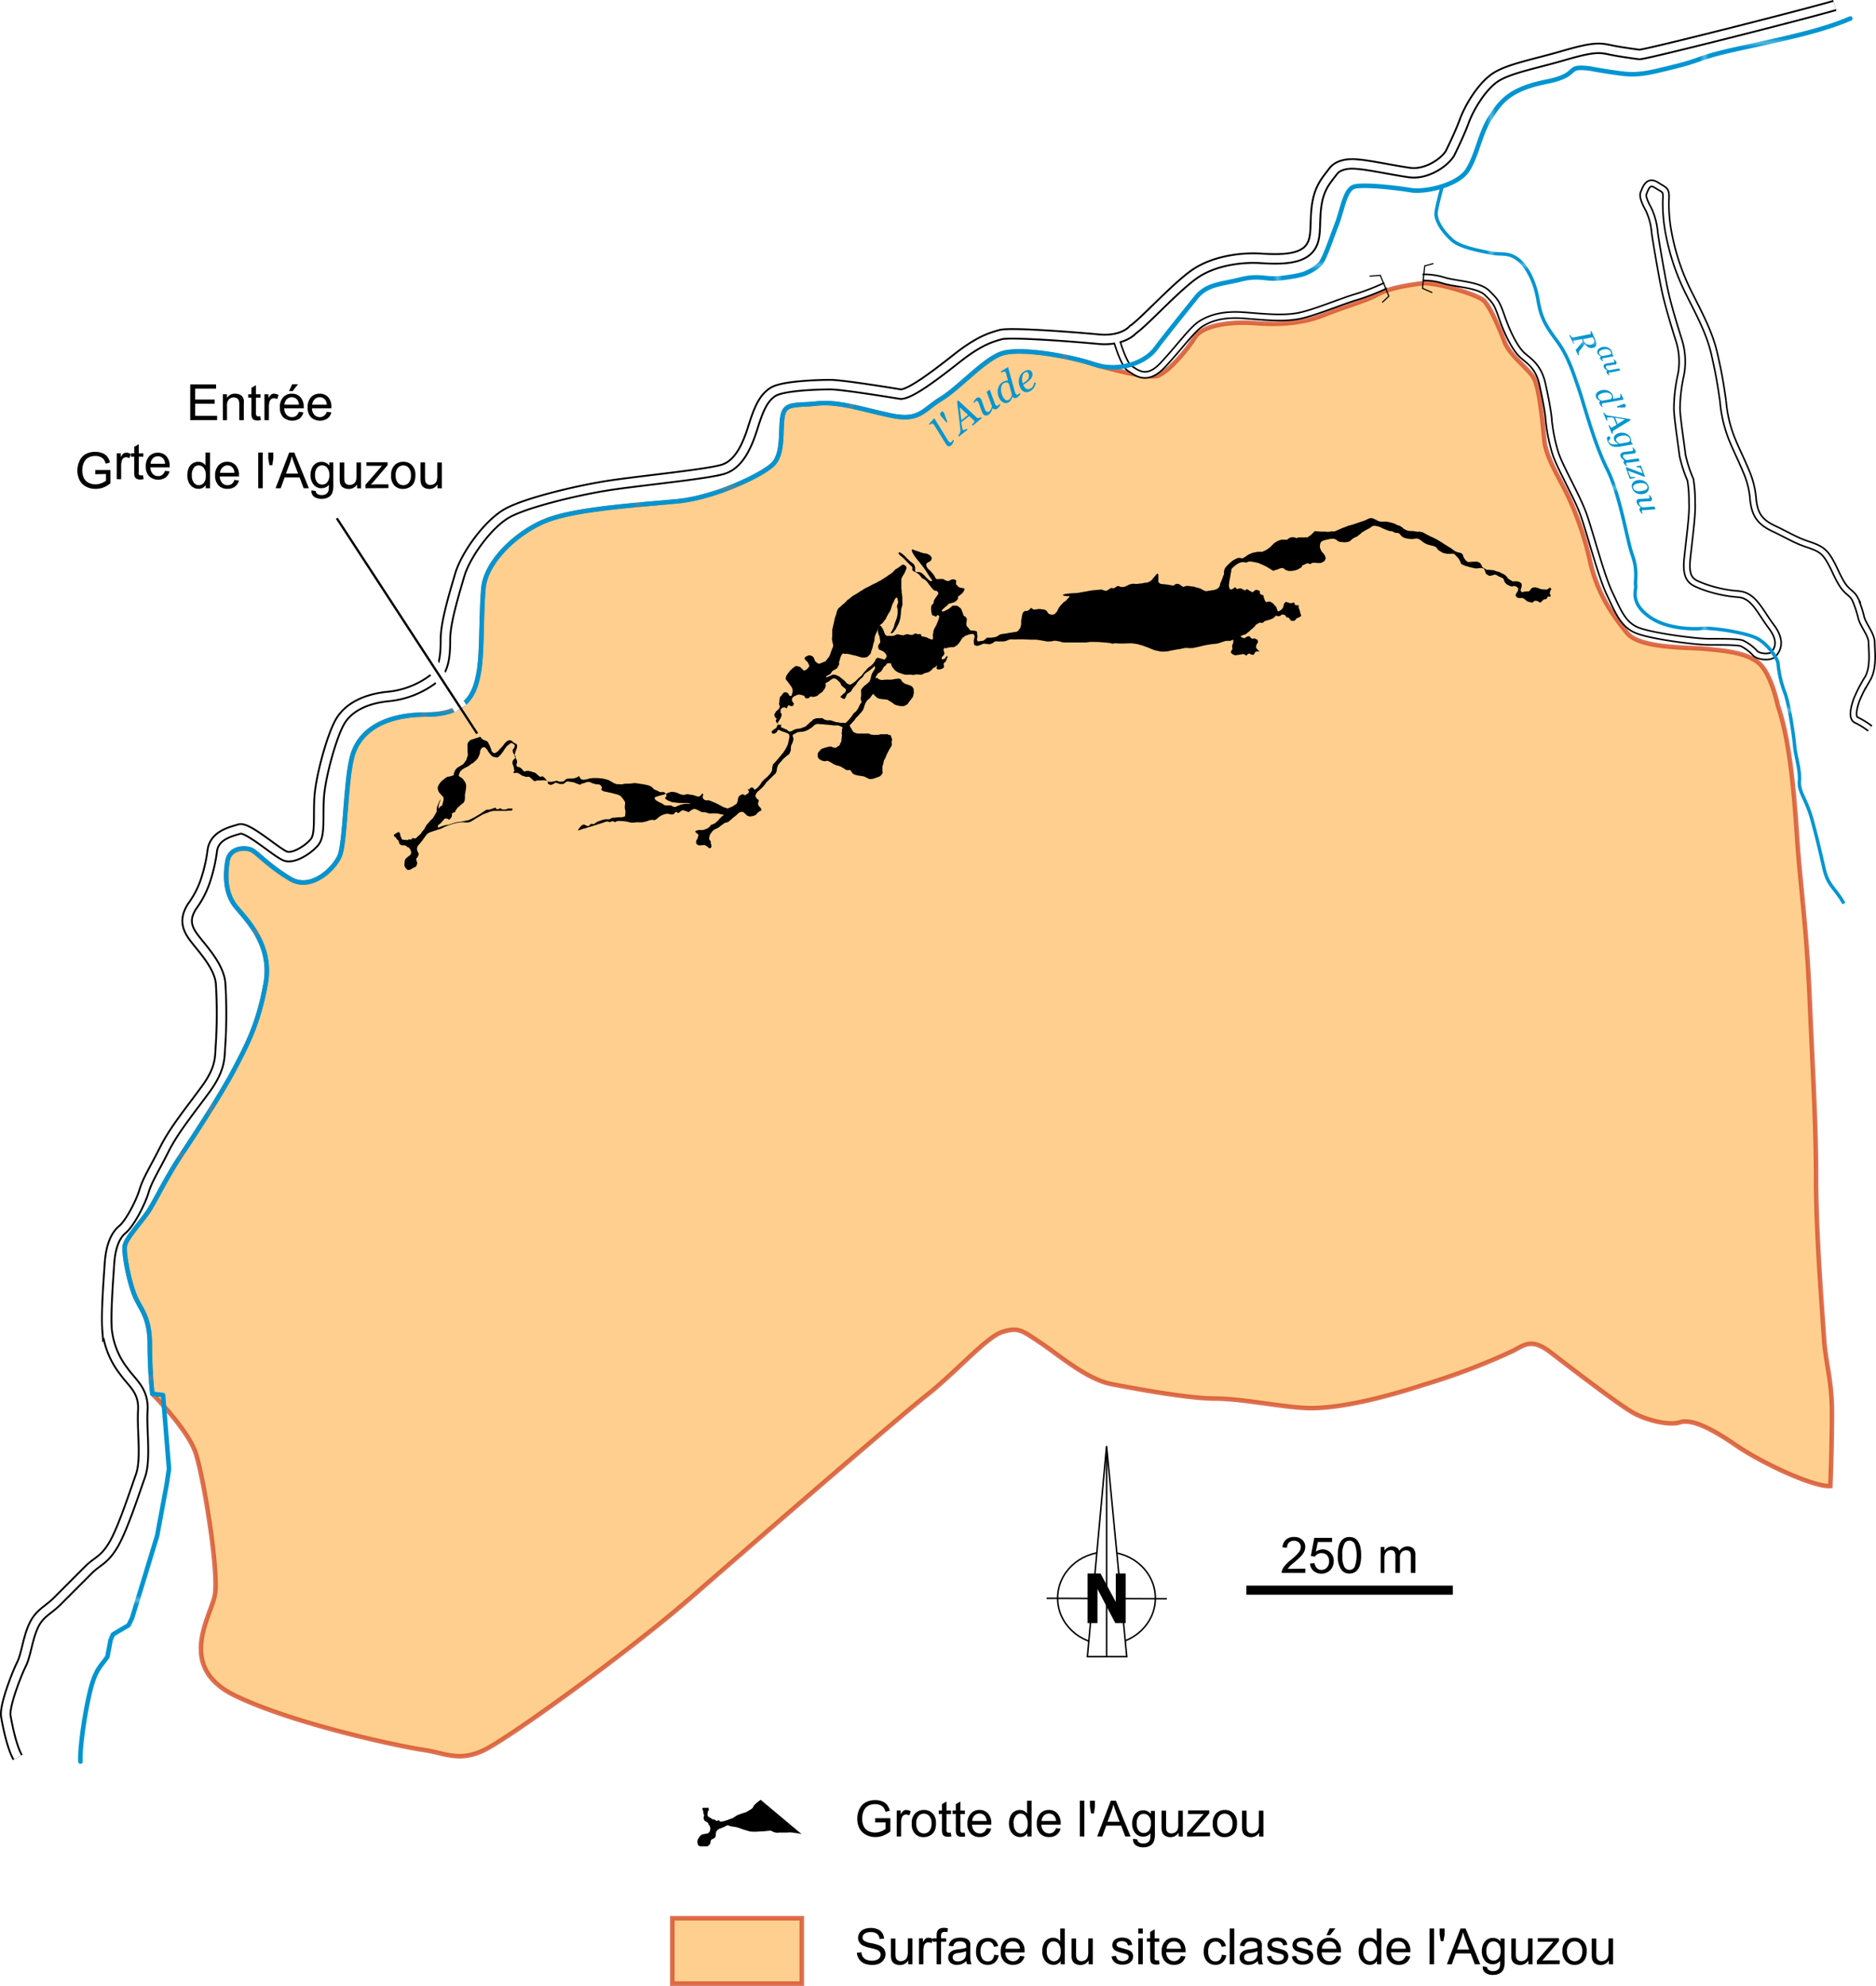 <svg xmlns="http://www.w3.org/2000/svg" xmlns:xlink="http://www.w3.org/1999/xlink" width="413.29" height="437.4" viewBox="0 0 413.29 437.4">
  <defs>
    <style>
      .cls-1, .cls-12, .cls-14, .cls-15, .cls-16, .cls-17, .cls-4, .cls-5, .cls-6, .cls-7, .cls-8, .cls-9 {
        fill: none;
      }

      .cls-2 {
        fill: #0095d1;
      }

      .cls-3 {
        fill: #ffc373;
        stroke: #d44d27;
        opacity: 0.8;
      }

      .cls-12, .cls-13, .cls-14, .cls-15, .cls-17, .cls-4, .cls-5 {
        stroke: #000;
      }

      .cls-4 {
        stroke-width: 2.5px;
      }

      .cls-5, .cls-6 {
        stroke-width: 1.7px;
      }

      .cls-16, .cls-6, .cls-7 {
        stroke: #fff;
      }

      .cls-8 {
        stroke-width: 0.75px;
      }

      .cls-8, .cls-9 {
        stroke: url(#Nouvelle_nuance_de_motif_4);
      }

      .cls-9 {
        stroke-linecap: round;
        stroke-linejoin: round;
      }

      .cls-10 {
        fill: url(#Nouvelle_nuance_de_motif_4-5);
      }

      .cls-11 {
        fill: url(#Nouvelle_nuance_de_motif_4-27);
      }

      .cls-12 {
        stroke-width: 0.25px;
      }

      .cls-13 {
        fill: #fff;
      }

      .cls-13, .cls-14 {
        stroke-width: 0.33px;
      }

      .cls-15 {
        stroke-width: 2px;
      }

      .cls-16 {
        stroke-width: 3px;
      }

      .cls-17 {
        stroke-width: 0.5px;
      }
    </style>
    <pattern id="Nouvelle_nuance_de_motif_4" data-name="Nouvelle nuance de motif 4" width="46.67" height="48.67" patternTransform="translate(0 9.92)" patternUnits="userSpaceOnUse" viewBox="0 0 46.67 48.67">
      <rect class="cls-1" width="46.67" height="48.67"/>
      <rect class="cls-2" width="46.67" height="48.67"/>
    </pattern>
    <pattern id="Nouvelle_nuance_de_motif_4-5" data-name="Nouvelle nuance de motif 4" width="46.67" height="48.67" patternTransform="translate(-7.27 38.87) rotate(-1.94)" patternUnits="userSpaceOnUse" viewBox="0 0 46.67 48.67">
      <rect class="cls-1" width="46.67" height="48.67"/>
      <rect class="cls-2" width="46.67" height="48.67"/>
    </pattern>
    <pattern id="Nouvelle_nuance_de_motif_4-27" data-name="Nouvelle nuance de motif 4" width="46.67" height="48.67" patternTransform="translate(5.75 6.34)" patternUnits="userSpaceOnUse" viewBox="0 0 46.67 48.67">
      <rect class="cls-1" width="46.67" height="48.67"/>
      <rect class="cls-2" width="46.67" height="48.67"/>
    </pattern>
  </defs>
  <g id="Calque_2" data-name="Calque 2">
    <g id="Aguzou">
      <g>
        <path class="cls-3" d="M240.93,80.21c-5.51-1.84-16.27-3.68-20.21-2.36s-9.45,7.61-13.39,10-4.72,5-11,3.68S184.76,88.35,180,88.87s-7.09-.26-7.61,2.89.26,8.14-2.1,10.5-12.86,7.35-21,8.14-21.26,1.57-28.09,3.93-14.17,9.19-14.7,15.23-.26,14.17-1,18.37-2.1,9.45-11.55,9.45-14.7,3.68-16.27,8.93-1.58,19.42-2.89,22.31-6.3,7.61-10.76,5-7.09-5.51-8.4-6.3-5-.79-5.52,2.36-.52,7.09,1.84,10,8.14,8.4,6.56,17.06-3.93,13.12-6.82,18.64S43,249.78,39.86,254.51,34.61,263.7,33,266.32s-5.25,6.3-5.51,8.14,1.05,8.4,2.36,11.29S33,290.21,33,296.25A107.31,107.31,0,0,0,33.56,307s7.78,7.78,9.53,13,5.25,26.6,4.2,31.5-8.4,15.75,4.55,22,36.4,11.2,41.3,11.9,8,2.8,13.65,0,31.85-21.7,45.5-33.6,45.15-39.2,51.8-44.45,13.3-12.95,16.8-14,4.2-.35,8.4,2.45,10.15,8.05,15.75,9.1,16.8,3.15,22.75,3.15,15.75,2.1,21,2.1,13.31-1.4,25.2-5.25a145.32,145.32,0,0,0,18.55-7c3.15-1.4,4.55-3.5,9.1,0s15.05,11.55,18.2,13.3,8.05,2.8,10.15,2.1,5.61.35,12.25,4.9,17.85,9.45,21,9.1c0,0,.35-8.75.35-16.1s-1.4-10.85-1.75-16.45-1.75-22.75-1.75-35-.7-23.1-1.4-39.55-2.1-25.2-2.8-36-1.75-21.7-4.2-28.7c0,0-1.4-7-4.2-9.45s-8.4-2.8-11.9-3.15-14.35,0-17.15-3.5-6.29-8.05-8.05-15.4a68.76,68.76,0,0,0-5.25-15.4c-1.75-3.5-4.55-8-4.9-11.55s-1.05-11.9-2.45-14-5.25-4.9-6.3-7.7-3.15-7.7-4.55-9.1-10.85-4.2-13.65-3.85-7.35,1.05-9.8,2.45-6.65,2.45-11.9,4.55-10.85,2.1-15.4,1.75-11.2.35-12.95,3.15-5.6,7.35-8.05,8.4S240.93,80.21,240.93,80.21Z"/>
        <path class="cls-4" d="M404.21,1.2C398.17,3,362.73,12,361.16,12c0,0-4.2-.53-6.57-1.05s-3.93-.53-10.23,1.31-12.34,2.89-15.23,5-5.51,6.56-6.56,9.45-3.15,7.09-3.15,7.09c-1.31,2.1-5.25,4.72-8.93,4.2s-9.12-1.71-11.55-1.84c0,0-3.67-.53-5.25,1.57s-3.15,3.68-3.67,7.88.26,7.35-1.84,9.45-6.3,2.1-10.5,1.84-10.24.52-14.44,3.41S252,71,249.59,72.6c0,0-2.1,2.62-7.61,2.1s-19.42-1.58-21.52-1-4.73,1.31-9.72,5.25-10.23,7.87-12.33,7.87c0,0-12.6-2.1-15.49-2.1s-10.5.26-12.6,1.58-3.15,3.67-4.46,7.87-3.15,8.14-6.57,9.19-16.8,2.36-24.15,3.41S116,110.66,111.78,113s-9.19,9.19-10.5,13.65-3.15,10.5-3.15,14.18-.26,6.82-2.62,8.66a19.55,19.55,0,0,1-10.24,3.94c-4.73.52-8.66,2.36-10.5,5.77s-4.2,12.08-4.46,16.54.26,8.14-1,9.71-4.47,3.68-6.3,3.15-8.4-6.56-10.24-6-5.51,1.32-6,4.73a34,34,0,0,1-1.31,6,20.42,20.42,0,0,1-3.15,6.3c-1.31,2.1-1.58,3.93,0,6.3s6,6.56,6.3,10.76a109.81,109.81,0,0,1,0,13.12c-.26,2.89.26,5.25-3.41,10.24S38.28,249,36.18,253.2s-3.67,6.56-4.46,9.18-3.15,7.09-4.73,8.4-2.62,3.68-2.88,7.62-.79,10.76-.53,14.43A17.89,17.89,0,0,0,27.26,302c1.83,2.63,4.46,4.2,4.2,8.67s.78,10.76-.53,14.43-3.94,11.82-6,15.23-3.41,3.41-5.51,5.51l-6.82,6.83c-2.1,2.1-3.94,2.62-5.25,5.51s-1.58,6.3-2.63,8.4S1,375.52,1.27,377.88c0,0,1,6.31,2.62,9.19"/>
        <path class="cls-5" d="M313.39,61.11a14.7,14.7,0,0,1,4.63.64c2.8.87,7.7.87,9.63,2.8s2.09,2.1,3.32,5.6,2.8,6.47,4.2,7.87,3.85,2.45,4.72,7c0,0,.88,3.85,1.23,6.65a37.67,37.67,0,0,0,1.57,8.23c1.05,3.15,4.73,9.44,6.13,13.3s3.85,13.47,5.77,17.5,3,7,6.3,8.22,12.6,2.45,15.75,2.45,6.48,0,7.18.35a9.85,9.85,0,0,1,2.8,2.1c.7.88,3.32,1.05,4,.35s2.27-2.62-.36-6.12-3.85-6.83-7.17-7.18a28.9,28.9,0,0,1-8.05-1.75c-2.1-.87-3.85-1.22-3.33-6.12s1.23-10,1.05-12.25a29.47,29.47,0,0,0-.35-5.08,28.58,28.58,0,0,1-1.75-5.42c-.17-1.58-1.22-8.41-1.22-10.33a35.46,35.46,0,0,1,.87-7.35,15.61,15.61,0,0,0-.52-7.87c-.88-2.8-2.45-7.88-3.15-11.38s-1.75-9.62-2.1-12.07a14.87,14.87,0,0,0-1.4-5.25c-.7-1.23-1.4-2.8-1.05-3.5s.87-3,2.8-1.75,2.27.87,2.1,3.5a35.08,35.08,0,0,0,.7,7.52,49.74,49.74,0,0,0,4.37,12.78c2.45,4.9,4.55,8.75,5.6,13.3s1.4,6.82,1.93,10.5a29,29,0,0,0,1.4,6.82c.87,2.63,2.45,5.6,3.67,8.58a19.23,19.23,0,0,1,1.58,6.47c.35,2.63,1.05,4.55,4.38,6.13s4.89,2.62,7.52,3.5,3.67,1.4,4.9,3.5,1.4,3,2.62,5.07,2.28,2.1,3,3.5a24,24,0,0,1,1.4,4.2c.52,1.75,2.27,3.68,2.27,5.43s.53,5.42-.87,7.87a30.92,30.92,0,0,0-2.45,4.73c-.35,1-1.22,3.67-.18,4.37a18,18,0,0,1,3.15,1.93"/>
        <path class="cls-5" d="M245.92,74.7s1.57,5.6,3,6.47,3.67,3,7.17-.7,6.48-7.87,8.4-9.1,4.72-2.27,9.45-1.92,9.1.87,12.77,0,8.93-3.15,12.6-4.2a51.22,51.22,0,0,0,5.94-2.35"/>
        <path class="cls-6" d="M404.21,1.2C398.17,3,362.73,12,361.16,12c0,0-4.2-.53-6.57-1.05s-3.93-.53-10.23,1.31-12.34,2.89-15.23,5-5.51,6.56-6.56,9.45-3.15,7.09-3.15,7.09c-1.31,2.1-5.25,4.72-8.93,4.2s-9.12-1.71-11.55-1.84c0,0-3.67-.53-5.25,1.57s-3.15,3.68-3.67,7.88.26,7.35-1.84,9.45-6.3,2.1-10.5,1.84-10.24.52-14.44,3.41S252,71,249.59,72.6c0,0-2.1,2.62-7.61,2.1s-19.42-1.58-21.52-1-4.73,1.31-9.72,5.25-10.23,7.87-12.33,7.87c0,0-12.6-2.1-15.49-2.1s-10.5.26-12.6,1.58-3.15,3.67-4.46,7.87-3.15,8.14-6.57,9.19-16.8,2.36-24.15,3.41S116,110.66,111.78,113s-9.19,9.19-10.5,13.65-3.15,10.5-3.15,14.18-.26,6.82-2.62,8.66a19.55,19.55,0,0,1-10.24,3.94c-4.73.52-8.66,2.36-10.5,5.77s-4.2,12.08-4.46,16.54.26,8.14-1,9.71-4.47,3.68-6.3,3.15-8.4-6.56-10.24-6-5.51,1.32-6,4.73a34,34,0,0,1-1.31,6,20.42,20.42,0,0,1-3.15,6.3c-1.31,2.1-1.58,3.93,0,6.3s6,6.56,6.3,10.76a109.81,109.81,0,0,1,0,13.12c-.26,2.89.26,5.25-3.41,10.24S38.28,249,36.18,253.2s-3.67,6.56-4.46,9.18-3.15,7.09-4.73,8.4-2.62,3.68-2.88,7.62-.79,10.76-.53,14.43A17.89,17.89,0,0,0,27.26,302c1.83,2.63,4.46,4.2,4.2,8.67s.78,10.76-.53,14.43-3.94,11.82-6,15.23-3.41,3.41-5.51,5.51l-6.82,6.83c-2.1,2.1-3.94,2.62-5.25,5.51s-1.58,6.3-2.63,8.4S1,375.52,1.27,377.88c0,0,1,6.31,2.62,9.19"/>
        <path class="cls-7" d="M313.39,61.11a14.7,14.7,0,0,1,4.63.64c2.8.87,7.7.87,9.63,2.8s2.09,2.1,3.32,5.6,2.8,6.47,4.2,7.87,3.85,2.45,4.72,7c0,0,.88,3.85,1.23,6.65a37.67,37.67,0,0,0,1.57,8.23c1.05,3.15,4.73,9.44,6.13,13.3s3.85,13.47,5.77,17.5,3,7,6.3,8.22,12.6,2.45,15.75,2.45,6.48,0,7.18.35a9.85,9.85,0,0,1,2.8,2.1c.7.88,3.32,1.05,4,.35s2.27-2.62-.36-6.12-3.85-6.83-7.17-7.18a28.9,28.9,0,0,1-8.05-1.75c-2.1-.87-3.85-1.22-3.33-6.12s1.23-10,1.05-12.25a29.47,29.47,0,0,0-.35-5.08,28.58,28.58,0,0,1-1.75-5.42c-.17-1.58-1.22-8.41-1.22-10.33a35.46,35.46,0,0,1,.87-7.35,15.61,15.61,0,0,0-.52-7.87c-.88-2.8-2.45-7.88-3.15-11.38s-1.75-9.62-2.1-12.07a14.87,14.87,0,0,0-1.4-5.25c-.7-1.23-1.4-2.8-1.05-3.5s.87-3,2.8-1.75,2.27.87,2.1,3.5a35.08,35.08,0,0,0,.7,7.52,49.74,49.74,0,0,0,4.37,12.78c2.45,4.9,4.55,8.75,5.6,13.3s1.4,6.82,1.93,10.5a29,29,0,0,0,1.4,6.82c.87,2.63,2.45,5.6,3.67,8.58a19.23,19.23,0,0,1,1.58,6.47c.35,2.63,1.05,4.55,4.38,6.13s4.89,2.62,7.52,3.5,3.67,1.4,4.9,3.5,1.4,3,2.62,5.07,2.28,2.1,3,3.5a24,24,0,0,1,1.4,4.2c.52,1.75,2.27,3.68,2.27,5.43s.53,5.42-.87,7.87a30.92,30.92,0,0,0-2.45,4.73c-.35,1-1.22,3.67-.18,4.37a18,18,0,0,1,3.15,1.93"/>
        <path class="cls-7" d="M245.92,74.7s1.57,5.6,3,6.47,3.67,3,7.17-.7,6.48-7.87,8.4-9.1,4.72-2.27,9.45-1.92,9.1.87,12.77,0,8.93-3.15,12.6-4.2a51.22,51.22,0,0,0,5.94-2.35"/>
        <path class="cls-8" d="M406.22,199c-2.1-3.67-3.5-3.85-4.38-7.7s-1.4-6.12-2.62-10.67-3-6.13-2.8-8.58-.87-5.6-1.05-7.7-1.22-9.62-2.28-12.07a25.17,25.17,0,0,1-1.4-6.3c-.17-1.05-2.27-4.2-4.72-5.43s-10.15-2.45-12.43-2.1c0,0-6.82.53-11.2-2.62s-2.8-6-3-6.83.52-3.32-.7-6.65-2.63-13.12-5.6-19.07-5.08-14.35-6.3-17.85-2.28-7-4.73-10.33-3.5-4.9-4.2-9.1-2.62-7.7-4.72-9.1-3.5-.7-5.95-1.22-6.48-1.23-8.23-2.8-3.84-4.2-3.5-6.3,1.4-5.78,1.4-5.78"/>
        <path class="cls-9" d="M407.62,4.08c-5.51,2.37-12.08,3.94-23.1,6.3s-8.93,2.63-15.23,4.2-8.4,2.1-12.33,1.58-6.57-1.05-6.57-1.05c-6-.79-1.83,1.31-9.71,2.89s-10,4.2-12.34,7.87-2.88,8.14-5,11.55-9.45,5-12.6,4.46-10.24-1.31-12.34-.78-2.63,5-3.94,8.4-2.74,7.73-3.67,8.66A10.63,10.63,0,0,1,288.05,60c-1.71.91-6.43,1.31-6.43,1.31-2.89.26-4.2-.79-8.4.26s-7.35,1-9.71,3.94-6.57,8.14-8.93,11.29-8.14,5.25-13.65,3.41-16.27-3.68-20.21-2.36-9.45,7.61-13.39,10-4.72,5-11,3.68S184.76,88.35,180,88.87s-7.09-.26-7.61,2.89.26,8.14-2.1,10.5-12.86,7.35-21,8.14-21.26,1.57-28.09,3.93-14.17,9.19-14.7,15.23-.26,14.17-1,18.37-2.1,9.45-11.55,9.45-14.7,3.68-16.27,8.93-1.58,19.42-2.89,22.31-6.3,7.61-10.76,5-7.09-5.51-8.4-6.3-5-.79-5.52,2.36-.52,7.09,1.84,10,8.14,8.4,6.56,17.06-3.93,13.12-6.82,18.64S43,249.78,39.86,254.51,34.61,263.7,33,266.32s-5.25,6.3-5.51,8.14,1.05,8.4,2.36,11.29S33,290.21,33,296.25A107.31,107.31,0,0,0,33.56,307l2.36.26,1.31,16.28L36.71,327l-2.1,11.29-5.52,18.11-.78,1.58s-3.45,2-3.45,2.05l-.5,1.2-.69,3.66c-1.4,2.1-2.63,2.63-3.85,7.7s-2.27,12.6-2.1,15.4"/>
        <g>
          <path class="cls-10" d="M347.86,78.2l-.23,0-.51-1.12a12.43,12.43,0,0,0,.85-1c.23-.29.47-.59.71-.92l-.2-.46-1.58.32h-.06l-.06,0-.11.08a.21.21,0,0,0,0,.14,1.08,1.08,0,0,0,.05.2,1.23,1.23,0,0,0,.08.25l-.23,0-.85-1.87.23,0s.07.12.12.21a.8.8,0,0,0,.14.18.39.39,0,0,0,.2.12.6.6,0,0,0,.23,0l3.56-.71.07,0,.07,0a.27.27,0,0,0,.1-.08.18.18,0,0,0,0-.13s0-.12,0-.21a1.62,1.62,0,0,0-.06-.22l.23-.05.89,2a1.91,1.91,0,0,1,.17.51,1.35,1.35,0,0,1,0,.44.73.73,0,0,1-.14.38.85.85,0,0,1-.34.27,1.36,1.36,0,0,1-.58.13,1.42,1.42,0,0,1-.55-.11,2.18,2.18,0,0,1-.5-.31,3.29,3.29,0,0,1-.43-.47c-.24.31-.43.55-.56.74l-.52.66a1.41,1.41,0,0,0-.2.32.53.53,0,0,0-.06.24.69.69,0,0,0,0,.24Zm2.9-2.39a.7.7,0,0,0,.41-.42.9.9,0,0,0-.07-.63l-.23-.49-2.11.43.19.44a1.36,1.36,0,0,0,1.81.67Z"/>
          <path class="cls-10" d="M352.76,78.49v0l-.18-.09a1.1,1.1,0,0,1-.23-.13,1.57,1.57,0,0,1-.21-.17.74.74,0,0,1-.17-.25.78.78,0,0,1,0-.73,1.32,1.32,0,0,1,.67-.56,1.84,1.84,0,0,1,.7-.16,1.9,1.9,0,0,1,.71.08,1.93,1.93,0,0,1,.6.32,1.46,1.46,0,0,1,.41.52,1.36,1.36,0,0,1,.11.38,1.26,1.26,0,0,1,0,.33l.34.43,0,0-1.91.37-.22,0-.19.06a.31.31,0,0,0-.18.15.46.46,0,0,0,0,.24.8.8,0,0,0,.09.14.92.92,0,0,0,.09.13l-.18,0a4.12,4.12,0,0,1-.3-.3.78.78,0,0,1-.17-.27.44.44,0,0,1,0-.35A.47.47,0,0,1,352.76,78.49Zm1.87-.37.16-.1a.31.31,0,0,0,.11-.14.33.33,0,0,0,0-.2.65.65,0,0,0-.06-.25.71.71,0,0,0-.3-.32,1.25,1.25,0,0,0-.49-.18,2,2,0,0,0-.6,0,2.58,2.58,0,0,0-.62.17,1.77,1.77,0,0,0-.28.15.7.7,0,0,0-.2.18.29.29,0,0,0-.09.22.42.42,0,0,0,.05.26.8.8,0,0,0,.22.28,2.13,2.13,0,0,0,.46.24Z"/>
          <path class="cls-10" d="M354.2,81.66v0l-.29-.15a2.29,2.29,0,0,1-.23-.16,1.25,1.25,0,0,1-.2-.2,1.19,1.19,0,0,1-.15-.26.62.62,0,0,1,0-.46.61.61,0,0,1,.33-.32l.16,0,.28-.07.94-.17.23,0,.18-.06c.1,0,.16-.09.18-.14a.31.31,0,0,0,0-.23.63.63,0,0,0-.09-.14l-.1-.12.2,0a4.16,4.16,0,0,1,.3.31,1.08,1.08,0,0,1,.16.23.44.44,0,0,1,0,.36.42.42,0,0,1-.24.23l-.13,0-.19,0-1.09.2-.23,0-.16,0a.6.6,0,0,0-.25.21.33.33,0,0,0,0,.29.79.79,0,0,0,.24.31,1.62,1.62,0,0,0,.43.25l2.23-.43.24.45,0,0L355,82l-.24,0a.71.71,0,0,0-.17,0,.28.28,0,0,0-.18.15.41.41,0,0,0,0,.25l.08.13.1.13-.19,0-.3-.31a.92.92,0,0,1-.16-.26.43.43,0,0,1,0-.38A.47.47,0,0,1,354.2,81.66Z"/>
          <path class="cls-10" d="M352.6,88.35v0l-.23-.11a1.75,1.75,0,0,1-.27-.16,2,2,0,0,1-.26-.21,1.32,1.32,0,0,1-.19-.29,1,1,0,0,1,0-.86,1.55,1.55,0,0,1,.78-.64,2.4,2.4,0,0,1,.83-.2,2.44,2.44,0,0,1,.81.1,1.91,1.91,0,0,1,.7.38,1.64,1.64,0,0,1,.47.61,2.42,2.42,0,0,1,.13.46,1.44,1.44,0,0,1,0,.41l1.17-.22.15,0,.1,0a.44.44,0,0,0,.16-.12.47.47,0,0,0,0-.17A.74.74,0,0,0,357,87l-.08-.25.21,0L357.7,88l0,0-4.13.76-.26,0-.22.06q-.18.07-.21.18a.45.45,0,0,0,.05.28.68.68,0,0,0,.09.16,1.42,1.42,0,0,0,.11.16l-.22,0c-.15-.15-.27-.27-.35-.37a1.25,1.25,0,0,1-.19-.3.6.6,0,0,1,0-.41A.52.52,0,0,1,352.6,88.35Zm2.19-.42a.61.61,0,0,0,.16-.12.67.67,0,0,0,.11-.18.6.6,0,0,0,.05-.24.65.65,0,0,0-.07-.29.8.8,0,0,0-.34-.39,1.68,1.68,0,0,0-.57-.21,2.65,2.65,0,0,0-.69,0,3.32,3.32,0,0,0-.72.2l-.33.17a1,1,0,0,0-.24.21.44.44,0,0,0-.11.24.7.7,0,0,0,.06.33,1.07,1.07,0,0,0,.26.33,2.21,2.21,0,0,0,.56.29Z"/>
          <path class="cls-10" d="M358,89.71a2.34,2.34,0,0,1-.6.05c-.32,0-.7,0-1.13,0l-.08-.2.91-.37a4.1,4.1,0,0,1,.52-.19.52.52,0,0,1,.3,0,.45.45,0,0,1,.23.24.28.28,0,0,1,0,.25A.35.35,0,0,1,358,89.71Z"/>
          <path class="cls-10" d="M354.36,93.66l.22,0,.13.22.12.19a.58.58,0,0,0,.13.11.12.12,0,0,0,.13,0l.29-.17.75-.44L355.47,92l-.47-.06-.4,0h-.28a.42.42,0,0,0-.18,0c-.07,0-.1.11-.1.24a1.76,1.76,0,0,0,.1.45l-.23,0-.72-1.72.23,0c0,.06.07.12.12.2a1.11,1.11,0,0,0,.18.19,1.38,1.38,0,0,0,.24.14,1.36,1.36,0,0,0,.37.11l2.43.38,2.33.37.11.25-3.63,2.23a.61.61,0,0,0-.17.14.53.53,0,0,0-.09.2.66.66,0,0,0,0,.2.88.88,0,0,0,0,.2l-.23,0Zm2-.28,1.63-1L355.81,92Z"/>
          <path class="cls-10" d="M356.55,97.77v0l-.22-.13-.26-.17-.26-.24a.94.94,0,0,1-.18-.31.89.89,0,0,1,0-.84,1.57,1.57,0,0,1,.8-.61,2.27,2.27,0,0,1,.82-.17,2.47,2.47,0,0,1,.82.13,2,2,0,0,1,.68.4,1.52,1.52,0,0,1,.46.63,1.48,1.48,0,0,1,.11.45,1.27,1.27,0,0,1,0,.39l.38.51,0,.06-2.71.48a4.84,4.84,0,0,1-1.09.09,2.24,2.24,0,0,1-.79-.19,1.59,1.59,0,0,1-.56-.42,2.55,2.55,0,0,1-.39-.65,2.31,2.31,0,0,1-.13-.45.75.75,0,0,1,0-.3.31.31,0,0,1,.1-.19.44.44,0,0,1,.15-.1.36.36,0,0,1,.27,0,.3.3,0,0,1,.19.19.31.31,0,0,1,0,.23.85.85,0,0,1-.1.19l-.15.19-.14.14,0,.1a1,1,0,0,0,.23.34,1,1,0,0,0,.4.26,2.15,2.15,0,0,0,.62.11A3.82,3.82,0,0,0,356.55,97.77Zm2.2-.4.17-.1a.45.45,0,0,0,.13-.17.56.56,0,0,0,.05-.23.71.71,0,0,0-.07-.29.85.85,0,0,0-.33-.4,1.84,1.84,0,0,0-.57-.23,2.17,2.17,0,0,0-.68,0,2.24,2.24,0,0,0-.73.18,2.16,2.16,0,0,0-.34.16.93.93,0,0,0-.23.21.58.58,0,0,0-.12.25.63.63,0,0,0,.06.31,1,1,0,0,0,.3.38,2,2,0,0,0,.5.29Z"/>
          <path class="cls-10" d="M358,101.49v0l-.33-.2-.26-.2a1.53,1.53,0,0,1-.22-.23,1.58,1.58,0,0,1-.16-.32.68.68,0,0,1,0-.54.8.8,0,0,1,.59-.4l.33-.07,1.11-.14.27,0,.21-.06a.46.46,0,0,0,.22-.15.41.41,0,0,0,0-.27.44.44,0,0,0-.09-.16l-.11-.16.23,0a4.69,4.69,0,0,1,.33.37,1.28,1.28,0,0,1,.18.29.57.57,0,0,1,0,.42.51.51,0,0,1-.3.25l-.16,0-.21,0-1.29.17-.27,0-.18,0a.59.59,0,0,0-.31.23.36.36,0,0,0,0,.34.93.93,0,0,0,.27.37,1.79,1.79,0,0,0,.49.31l2.62-.37.25.54,0,.05-2.24.33-.28,0-.2,0a.34.34,0,0,0-.22.17.43.43,0,0,0,0,.28.8.8,0,0,0,.08.17.73.73,0,0,0,.11.15l-.22,0c-.14-.15-.25-.28-.33-.38a1.18,1.18,0,0,1-.19-.31.52.52,0,0,1,.31-.7Z"/>
          <path class="cls-10" d="M362.4,105l-.21,0-3.53-1.33c0,.08,0,.17.09.26s.06.19.1.29l.1.27.14.34a.37.37,0,0,0,.17.18.88.88,0,0,0,.23.07l.31,0,.37,0,.07.19-1.2.19-.9-2.53.24,0,3.48,1.31-.15-.42c-.07-.19-.12-.33-.17-.44a.88.88,0,0,0-.17-.28.52.52,0,0,0-.3-.14,3.61,3.61,0,0,0-.5-.06l-.07-.2,1-.16Z"/>
          <path class="cls-10" d="M362.28,108.74a2.47,2.47,0,0,1-.82.11,2.1,2.1,0,0,1-.79-.16,2.19,2.19,0,0,1-.67-.45,1.88,1.88,0,0,1-.44-.77,1.18,1.18,0,0,1,.07-1,1.38,1.38,0,0,1,.83-.64,2.32,2.32,0,0,1,.86-.11,2.22,2.22,0,0,1,.78.17,2,2,0,0,1,.64.46,1.86,1.86,0,0,1,.43.73,1.23,1.23,0,0,1-.07,1A1.39,1.39,0,0,1,362.28,108.74Zm-.09-.7a1.25,1.25,0,0,0,.64-.39.56.56,0,0,0,.08-.55.84.84,0,0,0-.32-.45,1.31,1.31,0,0,0-.68-.24,2.65,2.65,0,0,0-.69,0,4,4,0,0,0-.66.14,1.38,1.38,0,0,0-.66.39.57.57,0,0,0-.08.56.92.92,0,0,0,.34.46,1.44,1.44,0,0,0,.58.21,2.32,2.32,0,0,0,.7,0A4,4,0,0,0,362.19,108Z"/>
          <path class="cls-10" d="M361.51,111.75v0l-.31-.22a2,2,0,0,1-.26-.21l-.2-.25a1.3,1.3,0,0,1-.14-.33.71.71,0,0,1,0-.54.7.7,0,0,1,.42-.32l.19,0,.34,0,1.11-.07.27,0,.22,0a.43.43,0,0,0,.23-.14.35.35,0,0,0,0-.26.67.67,0,0,0-.08-.18l-.1-.16h.22a3.26,3.26,0,0,1,.32.39,1.15,1.15,0,0,1,.15.29.5.5,0,0,1,0,.42.45.45,0,0,1-.31.23.53.53,0,0,1-.16,0l-.22,0-1.29.09-.28,0a.6.6,0,0,0-.18,0,.57.57,0,0,0-.32.2.36.36,0,0,0,0,.34.9.9,0,0,0,.24.39,1.72,1.72,0,0,0,.47.34l2.63-.2.22.56,0,.05-2.25.18-.29,0a.54.54,0,0,0-.19,0,.32.32,0,0,0-.23.15.48.48,0,0,0,0,.29s0,.1.08.17a.55.55,0,0,0,.1.16l-.23,0-.31-.4a1.59,1.59,0,0,1-.16-.32.55.55,0,0,1,0-.44A.58.58,0,0,1,361.51,111.75Z"/>
        </g>
        <g>
          <path class="cls-11" d="M205.85,92.15l2.85,4.62.18.3a1.41,1.41,0,0,0,.16.21.44.44,0,0,0,.32.17.57.57,0,0,0,.33-.19l.17-.2a1.44,1.44,0,0,0,.15-.22l.15.25c-.12.26-.21.45-.28.58a2,2,0,0,1-.29.39.71.71,0,0,1-.51.24.61.61,0,0,1-.45-.19,1,1,0,0,1-.13-.16,2,2,0,0,1-.16-.24l-2.49-4-.11-.17a.31.31,0,0,0-.08-.1.51.51,0,0,0-.21-.14.35.35,0,0,0-.2,0,.62.62,0,0,0-.2.12l-.23.18-.14-.23,1.09-1.22Z"/>
          <path class="cls-11" d="M207.88,90.84a2.28,2.28,0,0,1,.32.71c.13.39.31.84.51,1.35l-.19.18-.84-1a5,5,0,0,1-.46-.55.62.62,0,0,1-.09-.38.6.6,0,0,1,.19-.37.36.36,0,0,1,.56,0Z"/>
          <path class="cls-11" d="M214.26,93.79l-.13-.27.23-.22.18-.22a.83.83,0,0,0,.11-.2.19.19,0,0,0,0-.16l-.31-.31-.81-.77L211.78,93c0,.18.05.38.09.61l.09.51a2.29,2.29,0,0,0,.07.34,1.33,1.33,0,0,0,.09.23c.06.07.17.09.33,0a2.17,2.17,0,0,0,.52-.27l.13.26-1.87,1.5-.13-.27.2-.23a1.19,1.19,0,0,0,.17-.27c0-.12.07-.23.1-.36a2.06,2.06,0,0,0,0-.49c-.1-1-.22-2-.36-3.14s-.26-2.15-.36-3l.27-.22,4,3.71a.74.74,0,0,0,.23.16.61.61,0,0,0,.28,0,.73.73,0,0,0,.25-.07,1,1,0,0,0,.23-.13l.13.27Zm-1-2.4-1.82-1.66.34,2.84Z"/>
          <path class="cls-11" d="M218.67,89.88l0,0c0,.16-.1.32-.15.46s-.12.27-.18.39a2,2,0,0,1-.24.34,2.36,2.36,0,0,1-.35.28.85.85,0,0,1-.68.16.91.91,0,0,1-.55-.41,1.45,1.45,0,0,1-.12-.22c0-.09-.1-.22-.17-.4l-.48-1.36c0-.12-.08-.23-.12-.32a1.59,1.59,0,0,0-.14-.26.32.32,0,0,0-.57-.11,1.15,1.15,0,0,0-.18.16l-.16.18-.1-.27a5.85,5.85,0,0,1,.37-.53,1.67,1.67,0,0,1,.31-.3.7.7,0,0,1,.52-.14.61.61,0,0,1,.4.3,1.54,1.54,0,0,1,.1.19,2.72,2.72,0,0,1,.11.25l.56,1.58c.05.11.09.23.13.32a2.17,2.17,0,0,0,.11.22.74.74,0,0,0,.37.32.47.47,0,0,0,.43-.07,1.47,1.47,0,0,0,.4-.45,2.42,2.42,0,0,0,.25-.69l-1.18-3.19.62-.46.08,0,1,2.73c.05.11.09.23.14.34a1.12,1.12,0,0,0,.11.24.43.43,0,0,0,.28.22.56.56,0,0,0,.34-.12l.19-.15a1.15,1.15,0,0,0,.16-.18l.1.27c-.15.22-.27.39-.38.52a1.39,1.39,0,0,1-.34.31.65.65,0,0,1-.55.12A.67.67,0,0,1,218.67,89.88Z"/>
          <path class="cls-11" d="M223.07,87.31l0,0c0,.07-.07.18-.11.31s-.11.24-.17.36a2.8,2.8,0,0,1-.25.36,1.12,1.12,0,0,1-.35.27,1.2,1.2,0,0,1-1.1.07,2,2,0,0,1-.91-.92,3,3,0,0,1-.34-1,3.14,3.14,0,0,1,0-1.06,2.73,2.73,0,0,1,.4-.93,2.16,2.16,0,0,1,.74-.67,2.11,2.11,0,0,1,.56-.22,1.76,1.76,0,0,1,.53-.06l-.41-1.48a.93.93,0,0,0-.06-.18.38.38,0,0,0-.06-.13c0-.09-.1-.16-.17-.18a.36.36,0,0,0-.21,0,.79.79,0,0,0-.28.1l-.31.13-.08-.27,1.52-.93.07,0,1.45,5.21a3.29,3.29,0,0,0,.09.32,1.79,1.79,0,0,0,.1.27.44.44,0,0,0,.26.25.52.52,0,0,0,.35-.09,1.25,1.25,0,0,0,.2-.14,1.64,1.64,0,0,0,.18-.16l.08.28a4.92,4.92,0,0,1-.43.49,1.76,1.76,0,0,1-.36.28.72.72,0,0,1-.52.09A.67.67,0,0,1,223.07,87.31Zm-.79-2.76a1.07,1.07,0,0,0-.18-.19,1,1,0,0,0-.23-.12.81.81,0,0,0-.32,0,.75.75,0,0,0-.36.11,1.17,1.17,0,0,0-.47.49,2,2,0,0,0-.19.75,2.81,2.81,0,0,0,.08.89,3.48,3.48,0,0,0,.34.9,2.79,2.79,0,0,0,.25.4,1.09,1.09,0,0,0,.29.28.66.66,0,0,0,.33.12.81.81,0,0,0,.4-.11,1.19,1.19,0,0,0,.4-.38,2.69,2.69,0,0,0,.31-.75Z"/>
          <path class="cls-11" d="M227.35,82a1.28,1.28,0,0,1,.06.86,2,2,0,0,1-.56.83,6.86,6.86,0,0,1-.65.56c-.23.17-.49.34-.78.52a1.81,1.81,0,0,0,.67.86.89.89,0,0,0,.84,0,1.36,1.36,0,0,0,.61-.52,2.68,2.68,0,0,0,.34-.87l.3.06a2.57,2.57,0,0,1-.45,1.15,2.1,2.1,0,0,1-.86.74,1.57,1.57,0,0,1-1.26.09,1.73,1.73,0,0,1-.89-1,3.21,3.21,0,0,1-.27-1,2.84,2.84,0,0,1,.08-1,2.53,2.53,0,0,1,.46-.93,2.24,2.24,0,0,1,.85-.66,1.46,1.46,0,0,1,1-.15A.83.83,0,0,1,227.35,82Zm-.79.24a.51.51,0,0,0-.15-.23.44.44,0,0,0-.17-.08.35.35,0,0,0-.18,0,.49.49,0,0,0-.17.06,1.23,1.23,0,0,0-.65.93,2.82,2.82,0,0,0,.08,1.54l.58-.4a2.18,2.18,0,0,0,.49-.45,1.3,1.3,0,0,0,.3-.67A1.23,1.23,0,0,0,226.56,82.27Z"/>
        </g>
        <polyline class="cls-12" points="301.73 60.82 304.09 60.65 305.97 65.23 304.52 66.61"/>
        <polyline class="cls-12" points="315.54 64.46 313.38 63.5 313.87 58.57 315.81 58.04"/>
        <rect class="cls-3" x="148.11" y="422.5" width="28.53" height="14.4"/>
        <g>
          <path d="M188.77,430.1l1-.08a2.22,2.22,0,0,0,.33,1,1.8,1.8,0,0,0,.79.61,2.94,2.94,0,0,0,1.21.23,3,3,0,0,0,1-.17,1.43,1.43,0,0,0,.68-.49,1.12,1.12,0,0,0,.22-.67,1,1,0,0,0-.21-.65,1.57,1.57,0,0,0-.71-.47,14,14,0,0,0-1.4-.38,7.27,7.27,0,0,1-1.52-.49,2.1,2.1,0,0,1-.84-.73,1.79,1.79,0,0,1-.28-1,2,2,0,0,1,.34-1.11,2.07,2.07,0,0,1,1-.79,3.7,3.7,0,0,1,1.44-.27,3.93,3.93,0,0,1,1.55.29,2.17,2.17,0,0,1,1,.83,2.39,2.39,0,0,1,.39,1.24l-1,.07a1.58,1.58,0,0,0-.54-1.12,2.09,2.09,0,0,0-1.37-.39,2.22,2.22,0,0,0-1.38.35,1,1,0,0,0-.44.84.9.9,0,0,0,.31.69A4.17,4.17,0,0,0,192,428a9.85,9.85,0,0,1,1.75.5,2.45,2.45,0,0,1,1,.8,1.94,1.94,0,0,1,.33,1.12,2.12,2.12,0,0,1-.36,1.18,2.43,2.43,0,0,1-1,.87,3.48,3.48,0,0,1-1.51.31,4.63,4.63,0,0,1-1.79-.31,2.52,2.52,0,0,1-1.14-.94A2.67,2.67,0,0,1,188.77,430.1Z"/>
          <path d="M200.08,432.63v-.83a2.1,2.1,0,0,1-1.81,1,2.34,2.34,0,0,1-1-.19,1.6,1.6,0,0,1-.65-.49,1.69,1.69,0,0,1-.29-.71,4.87,4.87,0,0,1-.06-.91v-3.53h1v3.16a5.47,5.47,0,0,0,.06,1,1,1,0,0,0,.39.6,1.17,1.17,0,0,0,.73.22,1.6,1.6,0,0,0,.82-.22,1.28,1.28,0,0,0,.54-.61A3.22,3.22,0,0,0,200,430v-3.06h1v5.7Z"/>
          <path d="M202.45,432.63v-5.7h.87v.86a2.37,2.37,0,0,1,.61-.8,1.13,1.13,0,0,1,.62-.19,1.82,1.82,0,0,1,1,.31l-.33.9a1.36,1.36,0,0,0-.71-.21.91.91,0,0,0-.57.19,1,1,0,0,0-.36.53,4,4,0,0,0-.16,1.13v3Z"/>
          <path d="M206.35,432.63v-4.95h-.85v-.75h.85v-.61a2.61,2.61,0,0,1,.1-.85,1.22,1.22,0,0,1,.49-.61,1.77,1.77,0,0,1,1-.24,5.15,5.15,0,0,1,.9.1l-.14.85a2.91,2.91,0,0,0-.57-.06.85.85,0,0,0-.63.19,1,1,0,0,0-.18.7v.53h1.11v.75h-1.11v4.95Z"/>
          <path d="M212.9,431.93a3.62,3.62,0,0,1-1,.64,2.85,2.85,0,0,1-1.06.19,2.07,2.07,0,0,1-1.45-.46,1.51,1.51,0,0,1-.5-1.17,1.57,1.57,0,0,1,.19-.77,1.47,1.47,0,0,1,.5-.55,2.3,2.3,0,0,1,.69-.32,6.11,6.11,0,0,1,.86-.14,9.3,9.3,0,0,0,1.73-.34v-.25a1.07,1.07,0,0,0-.27-.83,1.62,1.62,0,0,0-1.1-.33,1.71,1.71,0,0,0-1,.24,1.42,1.42,0,0,0-.48.85l-1-.13a2.33,2.33,0,0,1,.43-1,1.92,1.92,0,0,1,.85-.58,4,4,0,0,1,1.3-.2,3.51,3.51,0,0,1,1.18.17,1.6,1.6,0,0,1,.68.44,1.56,1.56,0,0,1,.3.65,6.22,6.22,0,0,1,0,.9v1.28a13.38,13.38,0,0,0,.07,1.71,2,2,0,0,0,.24.68h-1A2.05,2.05,0,0,1,212.9,431.93Zm-.08-2.16a7.24,7.24,0,0,1-1.58.37,3.51,3.51,0,0,0-.85.19.9.9,0,0,0-.38.31.82.82,0,0,0-.13.46.84.84,0,0,0,.29.65,1.28,1.28,0,0,0,.86.26,2,2,0,0,0,1-.25,1.48,1.48,0,0,0,.64-.67,2.4,2.4,0,0,0,.16-1Z"/>
          <path d="M219,430.54l1,.13a2.5,2.5,0,0,1-.8,1.54,2.34,2.34,0,0,1-1.58.55,2.43,2.43,0,0,1-1.88-.76,3.08,3.08,0,0,1-.71-2.2,4,4,0,0,1,.3-1.61,2.13,2.13,0,0,1,.94-1,2.75,2.75,0,0,1,1.36-.35,2.4,2.4,0,0,1,1.52.47,2.16,2.16,0,0,1,.75,1.34l-.94.14a1.53,1.53,0,0,0-.47-.86,1.2,1.2,0,0,0-.83-.29,1.48,1.48,0,0,0-1.18.52,2.46,2.46,0,0,0-.46,1.66,2.61,2.61,0,0,0,.44,1.67,1.47,1.47,0,0,0,1.15.52,1.36,1.36,0,0,0,.95-.35A1.65,1.65,0,0,0,219,430.54Z"/>
          <path d="M224.7,430.8l1,.12a2.44,2.44,0,0,1-.88,1.36,2.63,2.63,0,0,1-1.63.48,2.59,2.59,0,0,1-2-.77,3,3,0,0,1-.73-2.16,3.16,3.16,0,0,1,.74-2.23,2.53,2.53,0,0,1,1.92-.8,2.42,2.42,0,0,1,1.87.78,3.07,3.07,0,0,1,.73,2.19c0,.06,0,.14,0,.26h-4.25a2.22,2.22,0,0,0,.53,1.44,1.6,1.6,0,0,0,1.19.5,1.51,1.51,0,0,0,.91-.28A1.89,1.89,0,0,0,224.7,430.8Zm-3.18-1.57h3.19a2,2,0,0,0-.37-1.08,1.47,1.47,0,0,0-1.19-.55A1.51,1.51,0,0,0,222,428,1.79,1.79,0,0,0,221.52,429.23Z"/>
          <path d="M233.67,432.63v-.72a1.77,1.77,0,0,1-1.6.85,2.23,2.23,0,0,1-1.25-.37,2.49,2.49,0,0,1-.89-1.05,3.64,3.64,0,0,1-.31-1.55,4,4,0,0,1,.28-1.55A2.24,2.24,0,0,1,232,426.8a1.91,1.91,0,0,1,1.57.78v-2.82h1v7.87Zm-3.06-2.84a2.54,2.54,0,0,0,.46,1.64,1.4,1.4,0,0,0,1.09.54,1.37,1.37,0,0,0,1.08-.52,2.37,2.37,0,0,0,.44-1.58,2.68,2.68,0,0,0-.45-1.72,1.37,1.37,0,0,0-1.11-.55,1.35,1.35,0,0,0-1.08.53A2.64,2.64,0,0,0,230.61,429.79Z"/>
          <path d="M239.82,432.63v-.83a2.08,2.08,0,0,1-1.81,1,2.29,2.29,0,0,1-.94-.19,1.53,1.53,0,0,1-.65-.49,1.84,1.84,0,0,1-.3-.71,4.87,4.87,0,0,1-.06-.91v-3.53h1v3.16a5.47,5.47,0,0,0,.06,1,1,1,0,0,0,.39.6,1.15,1.15,0,0,0,.73.22,1.54,1.54,0,0,0,.81-.22,1.18,1.18,0,0,0,.54-.61,3,3,0,0,0,.16-1.11v-3.06h1v5.7Z"/>
          <path d="M244.87,430.93l1-.15a1.3,1.3,0,0,0,.45.88,1.89,1.89,0,0,0,2,0,.8.8,0,0,0,.32-.64.59.59,0,0,0-.28-.52,4.41,4.41,0,0,0-1-.32,8.8,8.8,0,0,1-1.47-.47,1.39,1.39,0,0,1-.84-1.31,1.56,1.56,0,0,1,.65-1.24,1.89,1.89,0,0,1,.62-.28,2.82,2.82,0,0,1,.83-.12,3.52,3.52,0,0,1,1.18.19,1.61,1.61,0,0,1,.75.53,2,2,0,0,1,.33.88l-.94.13a1.08,1.08,0,0,0-.38-.69,1.37,1.37,0,0,0-.87-.24,1.56,1.56,0,0,0-.95.22.61.61,0,0,0-.28.51.58.58,0,0,0,.11.34.94.94,0,0,0,.38.26c.09,0,.38.12.85.24.68.19,1.16.34,1.43.45a1.55,1.55,0,0,1,.64.51,1.45,1.45,0,0,1,.23.83,1.7,1.7,0,0,1-.28.91,1.88,1.88,0,0,1-.82.66,3,3,0,0,1-1.2.23,2.69,2.69,0,0,1-1.7-.46A2.19,2.19,0,0,1,244.87,430.93Z"/>
          <path d="M250.76,425.87v-1.11h1v1.11Zm0,6.76v-5.7h1v5.7Z"/>
          <path d="M255.31,431.77l.14.85a3.37,3.37,0,0,1-.73.09,1.7,1.7,0,0,1-.82-.17.9.9,0,0,1-.4-.44,3.4,3.4,0,0,1-.12-1.14v-3.28h-.71v-.75h.71v-1.41l1-.58v2h1v.75h-1V431a1.85,1.85,0,0,0,0,.53.44.44,0,0,0,.17.19.7.7,0,0,0,.33.07A4.12,4.12,0,0,0,255.31,431.77Z"/>
          <path d="M260.16,430.8l1,.12a2.48,2.48,0,0,1-.87,1.36,2.66,2.66,0,0,1-1.64.48,2.58,2.58,0,0,1-2-.77,3,3,0,0,1-.73-2.16,3.11,3.11,0,0,1,.74-2.23,2.5,2.5,0,0,1,1.92-.8,2.44,2.44,0,0,1,1.87.78,3.11,3.11,0,0,1,.72,2.19V430h-4.26a2.22,2.22,0,0,0,.54,1.44,1.57,1.57,0,0,0,1.19.5,1.54,1.54,0,0,0,.91-.28A1.81,1.81,0,0,0,260.16,430.8ZM257,429.23h3.18a1.92,1.92,0,0,0-.36-1.08,1.49,1.49,0,0,0-1.2-.55,1.52,1.52,0,0,0-1.12.44A1.78,1.78,0,0,0,257,429.23Z"/>
          <path d="M269.15,430.54l1,.13a2.44,2.44,0,0,1-.79,1.54,2.34,2.34,0,0,1-1.58.55,2.43,2.43,0,0,1-1.88-.76,3.08,3.08,0,0,1-.71-2.2,4,4,0,0,1,.3-1.61,2.16,2.16,0,0,1,.93-1,2.82,2.82,0,0,1,1.37-.35,2.4,2.4,0,0,1,1.52.47,2.16,2.16,0,0,1,.75,1.34l-.94.14a1.53,1.53,0,0,0-.47-.86,1.2,1.2,0,0,0-.83-.29,1.48,1.48,0,0,0-1.18.52,2.46,2.46,0,0,0-.46,1.66,2.61,2.61,0,0,0,.44,1.67,1.45,1.45,0,0,0,1.15.52,1.36,1.36,0,0,0,.95-.35A1.7,1.7,0,0,0,269.15,430.54Z"/>
          <path d="M270.91,432.63v-7.87h1v7.87Z"/>
          <path d="M277.1,431.93a3.49,3.49,0,0,1-1,.64,2.85,2.85,0,0,1-1.06.19,2.07,2.07,0,0,1-1.45-.46,1.51,1.51,0,0,1-.5-1.17,1.57,1.57,0,0,1,.69-1.32,2.3,2.3,0,0,1,.69-.32,6.11,6.11,0,0,1,.86-.14A9.3,9.3,0,0,0,277,429v-.25a1.07,1.07,0,0,0-.27-.83,1.62,1.62,0,0,0-1.1-.33,1.71,1.71,0,0,0-1,.24,1.42,1.42,0,0,0-.48.85l-1-.13a2.33,2.33,0,0,1,.43-1,1.92,1.92,0,0,1,.85-.58,4,4,0,0,1,1.3-.2A3.51,3.51,0,0,1,277,427a1.6,1.6,0,0,1,.68.44,1.56,1.56,0,0,1,.3.65,6.22,6.22,0,0,1,0,.9v1.28a13.38,13.38,0,0,0,.07,1.71,2,2,0,0,0,.24.68h-1A2.05,2.05,0,0,1,277.1,431.93Zm-.08-2.16a7.24,7.24,0,0,1-1.58.37,3.51,3.51,0,0,0-.85.19.9.9,0,0,0-.38.31.82.82,0,0,0-.13.46.84.84,0,0,0,.29.65,1.28,1.28,0,0,0,.86.26,2,2,0,0,0,1-.25,1.48,1.48,0,0,0,.64-.67,2.24,2.24,0,0,0,.16-1Z"/>
          <path d="M279.11,430.93l.95-.15a1.39,1.39,0,0,0,.45.88,1.91,1.91,0,0,0,2,0,.83.83,0,0,0,.32-.64.59.59,0,0,0-.28-.52,4.84,4.84,0,0,0-1-.32,9.35,9.35,0,0,1-1.48-.47,1.43,1.43,0,0,1-.62-.54,1.46,1.46,0,0,1-.21-.77,1.54,1.54,0,0,1,.17-.7,1.56,1.56,0,0,1,.48-.54,1.83,1.83,0,0,1,.61-.28,2.84,2.84,0,0,1,.84-.12,3.52,3.52,0,0,1,1.18.19,1.61,1.61,0,0,1,.75.53,2,2,0,0,1,.33.88l-.95.13a1,1,0,0,0-.37-.69,1.41,1.41,0,0,0-.87-.24,1.54,1.54,0,0,0-.95.22.62.62,0,0,0-.29.51.52.52,0,0,0,.12.34.9.9,0,0,0,.37.26c.1,0,.38.12.86.24.68.19,1.16.34,1.43.45a1.46,1.46,0,0,1,.63.51,1.38,1.38,0,0,1,.23.83,1.62,1.62,0,0,1-.28.91,1.91,1.91,0,0,1-.81.66,3.09,3.09,0,0,1-1.2.23,2.67,2.67,0,0,1-1.7-.46A2.1,2.1,0,0,1,279.11,430.93Z"/>
          <path d="M284.61,430.93l.95-.15a1.39,1.39,0,0,0,.45.88,1.91,1.91,0,0,0,2,0,.83.83,0,0,0,.32-.64.59.59,0,0,0-.28-.52,4.84,4.84,0,0,0-1-.32,9.35,9.35,0,0,1-1.48-.47,1.43,1.43,0,0,1-.62-.54,1.46,1.46,0,0,1-.21-.77,1.54,1.54,0,0,1,.17-.7,1.56,1.56,0,0,1,.48-.54,1.83,1.83,0,0,1,.61-.28,2.84,2.84,0,0,1,.84-.12,3.52,3.52,0,0,1,1.18.19,1.61,1.61,0,0,1,.75.53,2,2,0,0,1,.33.88l-.95.13a1,1,0,0,0-.37-.69,1.41,1.41,0,0,0-.87-.24,1.54,1.54,0,0,0-.95.22.62.62,0,0,0-.29.51.52.52,0,0,0,.12.34.9.9,0,0,0,.37.26c.1,0,.38.12.86.24.68.19,1.16.34,1.43.45a1.46,1.46,0,0,1,.63.51,1.38,1.38,0,0,1,.23.83,1.62,1.62,0,0,1-.28.91,1.91,1.91,0,0,1-.81.66,3.09,3.09,0,0,1-1.2.23,2.67,2.67,0,0,1-1.7-.46A2.1,2.1,0,0,1,284.61,430.93Z"/>
          <path d="M294.4,430.8l1,.12a2.44,2.44,0,0,1-.88,1.36,2.63,2.63,0,0,1-1.63.48,2.59,2.59,0,0,1-2-.77,3,3,0,0,1-.73-2.16,3.16,3.16,0,0,1,.74-2.23,2.53,2.53,0,0,1,1.92-.8,2.42,2.42,0,0,1,1.87.78,3.07,3.07,0,0,1,.73,2.19c0,.06,0,.14,0,.26h-4.25a2.22,2.22,0,0,0,.53,1.44,1.6,1.6,0,0,0,1.19.5,1.51,1.51,0,0,0,.91-.28A1.89,1.89,0,0,0,294.4,430.8Zm-3.18-1.57h3.19a1.91,1.91,0,0,0-.37-1.08,1.46,1.46,0,0,0-1.19-.55,1.51,1.51,0,0,0-1.12.44A1.79,1.79,0,0,0,291.22,429.23Zm1-3,.71-1.5h1.27l-1.18,1.5Z"/>
          <path d="M303.37,432.63v-.72a1.77,1.77,0,0,1-1.6.85,2.23,2.23,0,0,1-1.25-.37,2.49,2.49,0,0,1-.89-1.05,3.64,3.64,0,0,1-.31-1.55,4,4,0,0,1,.28-1.55,2.24,2.24,0,0,1,2.13-1.44,1.87,1.87,0,0,1,.92.22,1.78,1.78,0,0,1,.65.56v-2.82h1v7.87Zm-3.06-2.84a2.54,2.54,0,0,0,.46,1.64,1.41,1.41,0,0,0,1.09.54,1.37,1.37,0,0,0,1.08-.52,2.37,2.37,0,0,0,.44-1.58,2.68,2.68,0,0,0-.45-1.72,1.37,1.37,0,0,0-1.11-.55,1.35,1.35,0,0,0-1.08.53A2.64,2.64,0,0,0,300.31,429.79Z"/>
          <path d="M309.69,430.8l1,.12a2.44,2.44,0,0,1-.88,1.36,2.63,2.63,0,0,1-1.63.48,2.57,2.57,0,0,1-2-.77,3,3,0,0,1-.74-2.16,3.16,3.16,0,0,1,.74-2.23,2.53,2.53,0,0,1,1.93-.8,2.45,2.45,0,0,1,1.87.78,3.11,3.11,0,0,1,.72,2.19V430h-4.26a2.22,2.22,0,0,0,.53,1.44,1.61,1.61,0,0,0,1.2.5,1.51,1.51,0,0,0,.9-.28A1.89,1.89,0,0,0,309.69,430.8Zm-3.17-1.57h3.18a1.84,1.84,0,0,0-.37-1.08,1.46,1.46,0,0,0-1.19-.55A1.51,1.51,0,0,0,307,428,1.73,1.73,0,0,0,306.52,429.23Z"/>
          <path d="M314.94,432.63v-7.87h1v7.87Z"/>
          <path d="M317.41,427.55l-.25-1.47v-1.32h1.1v1.32l-.26,1.47Z"/>
          <path d="M318.76,432.63l3-7.87h1.12l3.22,7.87h-1.19l-.91-2.38h-3.3l-.86,2.38ZM321,429.4h2.67l-.82-2.18c-.25-.66-.44-1.21-.56-1.63a10.51,10.51,0,0,1-.42,1.5Z"/>
          <path d="M326.66,433.11l.94.14a.88.88,0,0,0,.33.63,1.61,1.61,0,0,0,1,.27,1.72,1.72,0,0,0,1-.27,1.31,1.31,0,0,0,.49-.75,5.72,5.72,0,0,0,.07-1.24,2,2,0,0,1-1.58.74,2.17,2.17,0,0,1-1.82-.84,3.29,3.29,0,0,1-.64-2,3.94,3.94,0,0,1,.29-1.51,2.4,2.4,0,0,1,.86-1.06,2.3,2.3,0,0,1,1.32-.38,2,2,0,0,1,1.66.82v-.69h.9v4.93a4.7,4.7,0,0,1-.27,1.89,2.08,2.08,0,0,1-.86.88,3.08,3.08,0,0,1-1.45.32,2.71,2.71,0,0,1-1.65-.46A1.57,1.57,0,0,1,326.66,433.11Zm.8-3.43a2.47,2.47,0,0,0,.45,1.64,1.47,1.47,0,0,0,2.23,0,2.4,2.4,0,0,0,.45-1.61,2.35,2.35,0,0,0-.46-1.58,1.45,1.45,0,0,0-1.12-.53,1.43,1.43,0,0,0-1.1.52A2.34,2.34,0,0,0,327.46,429.68Z"/>
          <path d="M336.7,432.63v-.83a2.1,2.1,0,0,1-1.81,1,2.34,2.34,0,0,1-.95-.19,1.53,1.53,0,0,1-.65-.49,1.84,1.84,0,0,1-.3-.71,6.28,6.28,0,0,1-.05-.91v-3.53h1v3.16a5.47,5.47,0,0,0,.06,1,1,1,0,0,0,.39.6,1.17,1.17,0,0,0,.73.22,1.6,1.6,0,0,0,.82-.22,1.28,1.28,0,0,0,.54-.61,3.22,3.22,0,0,0,.15-1.11v-3.06h1v5.7Z"/>
          <path d="M338.57,432.63v-.78l3.63-4.17-1.09,0h-2.33v-.78h4.66v.64l-3.09,3.62-.59.66c.43,0,.84-.05,1.22-.05h2.63v.83Z"/>
          <path d="M344.22,429.78a3,3,0,0,1,.88-2.35,2.64,2.64,0,0,1,1.79-.63,2.56,2.56,0,0,1,1.92.77,2.91,2.91,0,0,1,.75,2.13,3.75,3.75,0,0,1-.33,1.73,2.33,2.33,0,0,1-1,1,2.72,2.72,0,0,1-1.38.35A2.55,2.55,0,0,1,345,432,3.05,3.05,0,0,1,344.22,429.78Zm1,0a2.41,2.41,0,0,0,.48,1.64,1.58,1.58,0,0,0,2.4,0,2.48,2.48,0,0,0,.48-1.67,2.34,2.34,0,0,0-.49-1.6,1.5,1.5,0,0,0-1.19-.55,1.54,1.54,0,0,0-1.2.54A2.41,2.41,0,0,0,345.21,429.78Z"/>
          <path d="M354.43,432.63v-.83a2.09,2.09,0,0,1-1.81,1,2.26,2.26,0,0,1-.94-.19,1.53,1.53,0,0,1-.65-.49,1.84,1.84,0,0,1-.3-.71,4.87,4.87,0,0,1-.06-.91v-3.53h1v3.16a5.47,5.47,0,0,0,.06,1,1,1,0,0,0,.38.6,1.17,1.17,0,0,0,.73.22,1.58,1.58,0,0,0,.82-.22,1.23,1.23,0,0,0,.54-.61,3,3,0,0,0,.16-1.11v-3.06h1v5.7Z"/>
        </g>
        <path class="cls-13" d="M254.53,352c0,5.61-4.82,10.16-10.76,10.16S233,357.61,233,352s4.82-10.16,10.76-10.16S254.53,346.39,254.53,352Z"/>
        <line class="cls-13" x1="230.57" y1="352.03" x2="257.07" y2="352.14"/>
        <polygon class="cls-13" points="239.56 364.88 243.75 364.88 248.23 364.88 243.78 318.49 239.56 364.88"/>
        <line class="cls-14" x1="243.79" y1="320.48" x2="243.79" y2="364.82"/>
        <path d="M248,357.49h-2.3l-3.92-7.5v7.5h-2.18V346.57h2.85l3.36,6.26v-6.26H248Z"/>
        <g>
          <path d="M287.57,345.51v.93h-5.2a1.72,1.72,0,0,1,.11-.67,3.49,3.49,0,0,1,.64-1,10,10,0,0,1,1.26-1.19,10.51,10.51,0,0,0,1.74-1.67,2,2,0,0,0,.45-1.16,1.31,1.31,0,0,0-.41-1,1.68,1.68,0,0,0-2.19,0,1.6,1.6,0,0,0-.43,1.16l-1-.11a2.42,2.42,0,0,1,.77-1.69,2.61,2.61,0,0,1,1.79-.58,2.53,2.53,0,0,1,1.79.62,2.07,2.07,0,0,1,.66,1.56,2.31,2.31,0,0,1-.19.93,3.41,3.41,0,0,1-.64,1,16.18,16.18,0,0,1-1.49,1.39c-.58.49-1,.82-1.12,1a3.11,3.11,0,0,0-.41.52Z"/>
          <path d="M288.61,344.38l1-.09a1.82,1.82,0,0,0,.53,1.12,1.4,1.4,0,0,0,1,.37,1.54,1.54,0,0,0,1.18-.52,2,2,0,0,0,.48-1.4,1.81,1.81,0,0,0-.46-1.31,1.66,1.66,0,0,0-1.22-.47,1.69,1.69,0,0,0-.84.21,1.57,1.57,0,0,0-.59.55l-.91-.12.76-4h3.92v.92h-3.14l-.43,2.12a2.59,2.59,0,0,1,1.49-.5,2.34,2.34,0,0,1,1.74.72,2.48,2.48,0,0,1,.71,1.83,2.89,2.89,0,0,1-.62,1.85,2.76,2.76,0,0,1-3.82.35A2.3,2.3,0,0,1,288.61,344.38Z"/>
          <path d="M294.73,342.56a7.31,7.31,0,0,1,.28-2.25,2.84,2.84,0,0,1,.86-1.31,2.16,2.16,0,0,1,1.42-.46,2.34,2.34,0,0,1,1.12.25,2.23,2.23,0,0,1,.79.74,3.92,3.92,0,0,1,.48,1.17,7.66,7.66,0,0,1,.18,1.86,7.28,7.28,0,0,1-.28,2.24,2.88,2.88,0,0,1-.85,1.31,2.21,2.21,0,0,1-1.44.47,2.15,2.15,0,0,1-1.78-.82A5.17,5.17,0,0,1,294.73,342.56Zm1,0a5,5,0,0,0,.45,2.58,1.35,1.35,0,0,0,1.12.64,1.32,1.32,0,0,0,1.12-.64,7.47,7.47,0,0,0,0-5.16,1.32,1.32,0,0,0-1.13-.64,1.23,1.23,0,0,0-1.06.56A5,5,0,0,0,295.72,342.56Z"/>
          <path d="M304.17,346.44v-5.7H305v.8a2,2,0,0,1,.72-.68,2,2,0,0,1,1-.25,1.91,1.91,0,0,1,1,.26,1.41,1.41,0,0,1,.57.74,2.06,2.06,0,0,1,1.77-1,1.74,1.74,0,0,1,1.3.47,2,2,0,0,1,.46,1.45v3.91h-1v-3.59a2.71,2.71,0,0,0-.1-.84.79.79,0,0,0-.34-.41,1.09,1.09,0,0,0-.58-.15,1.35,1.35,0,0,0-1,.4,1.77,1.77,0,0,0-.39,1.28v3.31h-1v-3.7a1.61,1.61,0,0,0-.24-1,.87.87,0,0,0-.77-.32,1.48,1.48,0,0,0-.76.21,1.27,1.27,0,0,0-.5.63,3.66,3.66,0,0,0-.15,1.19v3Z"/>
        </g>
        <line class="cls-15" x1="274.57" y1="350.24" x2="320.07" y2="350.24"/>
        <g>
          <path d="M41.91,92.54V84.67H47.6v.93H43V88H47.3v.92H43v2.68h4.83v.93Z"/>
          <path d="M49.1,92.54v-5.7H50v.81a2,2,0,0,1,1.81-.94,2.44,2.44,0,0,1,.95.18,1.53,1.53,0,0,1,.65.49,2,2,0,0,1,.3.71,5.21,5.21,0,0,1,0,.94v3.51h-1V89.07a2.43,2.43,0,0,0-.12-.88.87.87,0,0,0-.4-.47,1.22,1.22,0,0,0-.67-.18,1.59,1.59,0,0,0-1.07.4,1.91,1.91,0,0,0-.44,1.48v3.12Z"/>
          <path d="M57.33,91.68l.14.85a3.53,3.53,0,0,1-.73.09,1.64,1.64,0,0,1-.82-.17,1,1,0,0,1-.41-.44,3.4,3.4,0,0,1-.12-1.14V87.59h-.71v-.75h.71V85.42l1-.58v2h1v.75h-1v3.33a1.49,1.49,0,0,0,.06.54.4.4,0,0,0,.16.18.62.62,0,0,0,.33.07Z"/>
          <path d="M58.26,92.54v-5.7h.87v.86a2.37,2.37,0,0,1,.62-.8,1,1,0,0,1,.62-.19,1.88,1.88,0,0,1,1,.31l-.33.9a1.41,1.41,0,0,0-.71-.21.91.91,0,0,0-.57.19,1,1,0,0,0-.36.53,3.65,3.65,0,0,0-.16,1.12v3Z"/>
          <path d="M65.84,90.7l1,.13A2.48,2.48,0,0,1,66,92.19a3,3,0,0,1-3.61-.29,3,3,0,0,1-.74-2.16,3.18,3.18,0,0,1,.74-2.24,2.53,2.53,0,0,1,1.93-.79,2.45,2.45,0,0,1,1.87.78,3.09,3.09,0,0,1,.72,2.19v.26H62.61a2.19,2.19,0,0,0,.53,1.43,1.57,1.57,0,0,0,1.2.5,1.44,1.44,0,0,0,.9-.28A1.84,1.84,0,0,0,65.84,90.7Zm-3.17-1.56h3.18a1.92,1.92,0,0,0-.36-1.08,1.5,1.5,0,0,0-1.2-.56,1.52,1.52,0,0,0-1.12.45A1.76,1.76,0,0,0,62.67,89.14Zm1-3,.71-1.51h1.27l-1.18,1.51Z"/>
          <path d="M72,90.7l1,.13a2.48,2.48,0,0,1-.88,1.36,3,3,0,0,1-3.62-.29,3.07,3.07,0,0,1-.73-2.16,3.18,3.18,0,0,1,.74-2.24,2.52,2.52,0,0,1,1.92-.79,2.42,2.42,0,0,1,1.87.78A3.05,3.05,0,0,1,73,89.68s0,.14,0,.26H68.73a2.19,2.19,0,0,0,.53,1.43,1.56,1.56,0,0,0,1.19.5,1.45,1.45,0,0,0,.91-.28A1.84,1.84,0,0,0,72,90.7Zm-3.18-1.56H72a1.91,1.91,0,0,0-.37-1.08,1.46,1.46,0,0,0-1.19-.56,1.52,1.52,0,0,0-1.12.45A1.77,1.77,0,0,0,68.78,89.14Z"/>
          <path d="M21,104.45v-.92h3.33v2.92a6,6,0,0,1-1.58.93,4.84,4.84,0,0,1-1.68.3,4.45,4.45,0,0,1-2.1-.49,3.29,3.29,0,0,1-1.44-1.44,4.57,4.57,0,0,1-.48-2.1,4.83,4.83,0,0,1,.48-2.14A3.16,3.16,0,0,1,18.89,100,4.29,4.29,0,0,1,21,99.53a4,4,0,0,1,1.55.28,2.5,2.5,0,0,1,1.08.77,3.51,3.51,0,0,1,.6,1.29l-.94.26a3.12,3.12,0,0,0-.44-.95,1.85,1.85,0,0,0-.76-.55,2.67,2.67,0,0,0-1.08-.21,3.31,3.31,0,0,0-1.24.22,2.49,2.49,0,0,0-.84.57,3,3,0,0,0-.5.78,4.17,4.17,0,0,0-.3,1.59,3.85,3.85,0,0,0,.37,1.76,2.32,2.32,0,0,0,1.05,1,3.24,3.24,0,0,0,1.47.34,3.39,3.39,0,0,0,1.33-.26,3.55,3.55,0,0,0,1-.55v-1.47Z"/>
          <path d="M25.72,105.54v-5.7h.87v.86a2.37,2.37,0,0,1,.61-.8,1.08,1.08,0,0,1,.62-.19,1.82,1.82,0,0,1,1,.31l-.33.9a1.38,1.38,0,0,0-.71-.21.91.91,0,0,0-.57.19,1,1,0,0,0-.36.53,4,4,0,0,0-.16,1.12v3Z"/>
          <path d="M31.5,104.68l.14.85a3.45,3.45,0,0,1-.73.09,1.7,1.7,0,0,1-.82-.17,1,1,0,0,1-.41-.44,3.8,3.8,0,0,1-.11-1.14v-3.28h-.71v-.75h.71V98.42l1-.58v2h1v.75h-1v3.33a1.57,1.57,0,0,0,0,.54.37.37,0,0,0,.17.18.58.58,0,0,0,.33.07Z"/>
          <path d="M36.35,103.7l1,.13a2.48,2.48,0,0,1-.88,1.36,3,3,0,0,1-3.61-.29,3,3,0,0,1-.74-2.16,3.18,3.18,0,0,1,.74-2.24,2.53,2.53,0,0,1,1.93-.79,2.45,2.45,0,0,1,1.87.78,3.09,3.09,0,0,1,.72,2.19v.26H33.12a2.24,2.24,0,0,0,.53,1.43,1.57,1.57,0,0,0,1.2.5,1.44,1.44,0,0,0,.9-.28A1.84,1.84,0,0,0,36.35,103.7Zm-3.17-1.56h3.18a1.92,1.92,0,0,0-.36-1.08,1.5,1.5,0,0,0-1.2-.56,1.52,1.52,0,0,0-1.12.45A1.76,1.76,0,0,0,33.18,102.14Z"/>
          <path d="M45.32,107.54v-.72a1.76,1.76,0,0,1-1.6.85,2.24,2.24,0,0,1-1.25-.38,2.49,2.49,0,0,1-.89-1.05,3.61,3.61,0,0,1-.31-1.55,4.07,4.07,0,0,1,.28-1.55,2.22,2.22,0,0,1,.86-1.06,2.25,2.25,0,0,1,1.27-.37,2,2,0,0,1,.92.21,2,2,0,0,1,.66.57V99.67h1v7.87Zm-3.06-2.85a2.47,2.47,0,0,0,.47,1.64,1.38,1.38,0,0,0,1.09.54,1.36,1.36,0,0,0,1.07-.51,2.39,2.39,0,0,0,.45-1.59,2.59,2.59,0,0,0-.46-1.71,1.37,1.37,0,0,0-1.11-.55,1.31,1.31,0,0,0-1.07.52A2.59,2.59,0,0,0,42.26,104.69Z"/>
          <path d="M51.64,105.7l1,.13a2.52,2.52,0,0,1-.87,1.36,2.68,2.68,0,0,1-1.64.48,2.62,2.62,0,0,1-2-.77,3,3,0,0,1-.74-2.16,3.14,3.14,0,0,1,.75-2.24,2.49,2.49,0,0,1,1.92-.79,2.45,2.45,0,0,1,1.87.78,3.09,3.09,0,0,1,.72,2.19v.26H48.41a2.19,2.19,0,0,0,.54,1.43,1.54,1.54,0,0,0,1.19.5,1.49,1.49,0,0,0,.91-.28A1.83,1.83,0,0,0,51.64,105.7Zm-3.17-1.56h3.18a1.92,1.92,0,0,0-.36-1.08,1.5,1.5,0,0,0-1.2-.56A1.53,1.53,0,0,0,49,103,1.76,1.76,0,0,0,48.47,104.14Z"/>
          <path d="M56.89,107.54V99.67h1v7.87Z"/>
          <path d="M59.36,102.45,59.11,101V99.67h1.1V101L60,102.45Z"/>
          <path d="M60.71,107.54l3-7.87h1.12l3.22,7.87H66.9L66,105.16h-3.3l-.86,2.38ZM63,104.31h2.66l-.82-2.18c-.25-.67-.43-1.21-.56-1.64a10.28,10.28,0,0,1-.42,1.51Z"/>
          <path d="M68.61,108l.94.14a.93.93,0,0,0,.33.64,1.6,1.6,0,0,0,1,.26,1.72,1.72,0,0,0,1-.26,1.37,1.37,0,0,0,.5-.76,6.42,6.42,0,0,0,.07-1.24,2,2,0,0,1-1.58.75,2.12,2.12,0,0,1-1.82-.85,3.24,3.24,0,0,1-.65-2,3.73,3.73,0,0,1,.3-1.51,2.22,2.22,0,0,1,2.17-1.44,2.07,2.07,0,0,1,1.67.81v-.68h.89v4.93a4.68,4.68,0,0,1-.27,1.88,1.93,1.93,0,0,1-.86.88,2.93,2.93,0,0,1-1.45.32,2.78,2.78,0,0,1-1.65-.45A1.58,1.58,0,0,1,68.61,108Zm.8-3.42a2.44,2.44,0,0,0,.45,1.63,1.41,1.41,0,0,0,1.12.52,1.42,1.42,0,0,0,1.11-.51,2.36,2.36,0,0,0,.46-1.61,2.33,2.33,0,0,0-.47-1.58,1.41,1.41,0,0,0-1.12-.53,1.38,1.38,0,0,0-1.09.52A2.34,2.34,0,0,0,69.41,104.59Z"/>
          <path d="M78.65,107.54v-.84a2.09,2.09,0,0,1-1.81,1,2.52,2.52,0,0,1-1-.19,1.69,1.69,0,0,1-.65-.49,1.73,1.73,0,0,1-.29-.72,4.82,4.82,0,0,1-.06-.9v-3.53h1V105a5.62,5.62,0,0,0,.06,1,1,1,0,0,0,.39.6,1.24,1.24,0,0,0,.73.22,1.61,1.61,0,0,0,.82-.23,1.3,1.3,0,0,0,.54-.6,3.2,3.2,0,0,0,.16-1.12v-3h1v5.7Z"/>
          <path d="M80.52,107.54v-.78l3.63-4.17-1.09,0H80.73v-.78h4.66v.64l-3.08,3.62-.6.66c.43,0,.84-.05,1.22-.05h2.64v.83Z"/>
          <path d="M86.17,104.69a2.93,2.93,0,0,1,.88-2.35,2.66,2.66,0,0,1,1.79-.63,2.51,2.51,0,0,1,1.92.77,2.91,2.91,0,0,1,.75,2.13,3.78,3.78,0,0,1-.33,1.73,2.33,2.33,0,0,1-1,1,2.83,2.83,0,0,1-1.38.35,2.55,2.55,0,0,1-1.93-.77A3,3,0,0,1,86.17,104.69Zm1,0a2.41,2.41,0,0,0,.48,1.64,1.6,1.6,0,0,0,2.4,0,2.5,2.5,0,0,0,.48-1.67,2.38,2.38,0,0,0-.48-1.61,1.6,1.6,0,0,0-2.4,0A2.41,2.41,0,0,0,87.16,104.69Z"/>
          <path d="M96.38,107.54v-.84a2.07,2.07,0,0,1-1.81,1,2.47,2.47,0,0,1-.94-.19A1.61,1.61,0,0,1,93,107a1.89,1.89,0,0,1-.3-.72,4.82,4.82,0,0,1-.06-.9v-3.53h1V105a5.62,5.62,0,0,0,.06,1,1,1,0,0,0,.39.6,1.22,1.22,0,0,0,.73.22,1.55,1.55,0,0,0,.81-.23,1.2,1.2,0,0,0,.54-.6,3,3,0,0,0,.16-1.12v-3h1v5.7Z"/>
        </g>
        <line class="cls-16" x1="91.94" y1="141.42" x2="101.47" y2="156.06"/>
        <line class="cls-17" x1="74.2" y1="114.15" x2="105.12" y2="161.57"/>
        <path d="M209.64,142.54a2.9,2.9,0,0,0,.43,0,.89.89,0,0,0,.39-.19c.1-.08.43-.24.48-.31s.41-.51.49-.6.41-.68.5-.8.58-.49.66-.56a6.49,6.49,0,0,1,.91-.33,4.65,4.65,0,0,1,.78-.13c.1,0,.32.18.35.28s.12.25.1.33a2.79,2.79,0,0,1-.1.39,3.38,3.38,0,0,0-.11.49,7.92,7.92,0,0,0,.06.82c0,.1.32.23.43.29a.47.47,0,0,0,.4,0c.1,0,.53-.16.64-.18s.37-.21.51-.24a1.46,1.46,0,0,1,.59,0,7.17,7.17,0,0,0,.81.1,2.42,2.42,0,0,0,.74-.26c.11-.06.42-.31.5-.36a1.84,1.84,0,0,1,.56,0l1,0a2.82,2.82,0,0,0,.75-.08,4.45,4.45,0,0,0,.64-.26,2.7,2.7,0,0,1,.83-.12,9.22,9.22,0,0,0,1.07,0c.15,0,1.4,0,1.59,0l1.39.07,1.17,0a12,12,0,0,1,1.19.18c.08,0,.93.15,1.13.2a5.65,5.65,0,0,0,1,0c.15,0,.64-.13.77-.14a4.61,4.61,0,0,1,.89.11c.16,0,.59.13.67.18a3.42,3.42,0,0,0,.78.09c.16,0,.81,0,.93,0h1.11c.07,0,1,0,1.23,0s1.06,0,1.21,0,.8-.09,1-.11,1.47,0,1.66,0,1.16.09,1.32.09.88.09,1,.09l.48.05a1.82,1.82,0,0,1,.33.11,1.14,1.14,0,0,0,.45,0,3.18,3.18,0,0,1,.43-.06l.72.06,1,0,1.72-.05c.23,0,1.07.14,1.23.16s.77.22.94.25,1.12.37,1.21.41l1.32.53a4,4,0,0,0,.64.22l1,.21a3.67,3.67,0,0,0,.78.05c.14,0,.76-.07.86-.06a4.74,4.74,0,0,0,.69-.16c.15,0,.9-.17,1-.18l1.24-.2.87-.19a4.32,4.32,0,0,1,.66,0,10.41,10.41,0,0,0,1.12,0c.18,0,1.21-.27,1.35-.29s1.26-.3,1.39-.32l1-.17c.1,0,.82-.13,1-.12a5.14,5.14,0,0,0,.79-.12c.06,0,.84-.25.89-.28s.81-.26.89-.27a4.83,4.83,0,0,1,.66,0,1.15,1.15,0,0,0,.5-.09,2.7,2.7,0,0,1,.38-.17c.07,0,.09.2.08.34s-.06.44-.06.47a.63.63,0,0,1-.12.25.68.68,0,0,0-.09.4,2.87,2.87,0,0,1,.06.54.62.62,0,0,1-.18.33,1.81,1.81,0,0,0-.16.48,1.76,1.76,0,0,0,.46.43,2.14,2.14,0,0,0,.53.2,4.6,4.6,0,0,0,.53-.1,5,5,0,0,0,.56-.06c.11,0,.53-.14.62-.15a1.3,1.3,0,0,1,.44.22.75.75,0,0,0,.28.11c.07,0,.25-.2.3-.28s.3-.12.37-.11a1.92,1.92,0,0,1,.38.19,2.32,2.32,0,0,0,.47.06c.12,0,.21-.13.23-.21a1.81,1.81,0,0,1,.09-.23l.17-.17a.61.61,0,0,1,.27-.12.82.82,0,0,1,.35,0c.13,0,.38,0,.27-.05s-.17-.14-.23-.15-.2-.26-.3-.33-.18-.28-.25-.35.07-.18.07-.23,0-.23,0-.29a1.15,1.15,0,0,1,.13-.24c0-.07.19-.24.21-.28a1.92,1.92,0,0,0,0-.34.52.52,0,0,0-.17-.37c-.12-.09-.23-.05-.34-.13a.35.35,0,0,0-.29-.12,3.34,3.34,0,0,0-.39.09,1,1,0,0,1-.32-.18.61.61,0,0,1-.18-.26c-.06-.09-.23-.11-.28-.13a.86.86,0,0,0-.33.06l-.43.25a1.51,1.51,0,0,1-.33.13c-.1,0-.32-.14-.42-.17a.64.64,0,0,1-.29-.19c-.06-.08.11-.15.15-.18s.18-.07.29-.13a1.5,1.5,0,0,1,.5-.14c.12,0,.41-.27.51-.36s.28-.21.34-.26a4.06,4.06,0,0,0,.36-.36,3.47,3.47,0,0,1,.4-.3c.08-.06.31-.3.39-.36a2.63,2.63,0,0,0,.3-.38,1.12,1.12,0,0,1,.25-.23,4.32,4.32,0,0,0,.48-.27.47.47,0,0,1,.41-.08,1.1,1.1,0,0,0,.48,0c.09,0,.23-.23.3-.27a2.43,2.43,0,0,1,.39-.18c.13-.05.82-.19.9-.24s.62-.25.7-.31a4.69,4.69,0,0,0,.45-.41.76.76,0,0,1,.25-.16s.26.12.37.14a1.52,1.52,0,0,0,.47-.1,1.29,1.29,0,0,0,.34-.25c.07-.08.27,0,.37,0a.79.79,0,0,1,.34.1,1.72,1.72,0,0,1,.29.41c0,.07.33.12.47.14s.22.2.25.28a3.39,3.39,0,0,0,.42.43c.08.06.3,0,.47,0a.49.49,0,0,0,.28-.07s.27-.32.31-.38a.81.81,0,0,1,.38-.22c.09,0,.37-.19.43-.2s.18-.15.24-.2,0-.13,0-.2-.08-.24-.12-.32a3,3,0,0,1-.09-.41,2.55,2.55,0,0,0-.08-.28c0-.09-.15-.4-.22-.54s0-.25,0-.32a.76.76,0,0,0-.06-.26c0-.06-.39-.06-.48,0a.49.49,0,0,1-.28-.14.83.83,0,0,1-.08-.24.27.27,0,0,0-.12-.22c-.1-.1-.16,0-.2,0s-.29.1-.38.12a1.51,1.51,0,0,1-.56-.09c-.15-.06-.32-.1-.52-.17s-.3.12-.36.16a.79.79,0,0,0-.21.27,2,2,0,0,0-.1.48,2.28,2.28,0,0,1-.26.55,2.54,2.54,0,0,1-.55.46,2.15,2.15,0,0,1-.38.15c-.07,0-.16-.26-.22-.42a4.88,4.88,0,0,0-.18-.54,3.3,3.3,0,0,0-.39-.42c-.05-.06-.16-.18-.23-.28a2.13,2.13,0,0,0-.77-.48,1,1,0,0,0-.47,0,.31.31,0,0,0-.25.11c-.07.1-.18-.09-.24-.15a1.43,1.43,0,0,1-.23-.39c-.06-.12-.09-.32-.15-.47a1.66,1.66,0,0,1-.08-.39.4.4,0,0,0-.19-.2c-.09,0-.29-.08-.42-.12s-.17-.23-.17-.3a3.07,3.07,0,0,0-.05-.38c0-.1-.17-.12-.26-.19a.94.94,0,0,0-.31-.1.75.75,0,0,0-.34,0,1.23,1.23,0,0,0-.35.22c0,.06-.18.24-.34.23a.56.56,0,0,1-.27-.08l-.37-.21-.48-.3c-.16-.12-.13,0-.2,0s-.21.17-.25.21-.21,0-.26-.06-.21-.08-.3-.13a3.06,3.06,0,0,0-.29-.18.72.72,0,0,0-.33-.06.59.59,0,0,0-.27.05.62.62,0,0,1-.37.08c-.22,0-.15-.07-.18-.12s-.16-.22-.26-.24-.11.06-.16.09-.19.17-.28.22a3,3,0,0,1-.34.15c-.06,0-.34,0-.34,0a.83.83,0,0,1-.12-.25c0-.07-.14-.48-.14-.61a5.62,5.62,0,0,1,.08-.58c0-.19.12-.89.17-1.07s.15-.91.2-1.11.11-.7.14-.85.4-.43.5-.53.42-.33.51-.43a5,5,0,0,1,.71-.39,2,2,0,0,1,.75-.19l.77.09c.17,0,.32-.15.38-.16a3,3,0,0,1,.4-.07,7.16,7.16,0,0,1,.89.12l.83.17c.14,0,.68.28.84.33s1,.46,1.13.53l.7.43c.13.07.5.32.64.41s.47,0,.54-.08.36-.07.47-.12.56-.24.56-.24a3.75,3.75,0,0,1,.59-.12c.17,0,.57.32.65.4a4.26,4.26,0,0,0,.71.25,3.2,3.2,0,0,0,.61,0,4.12,4.12,0,0,0,1.25-.26,6.62,6.62,0,0,0,.81-.43c.14-.08.31-.28.29-.38s.14-.19.2-.2.75-.32.84-.38a.84.84,0,0,1,.54.07.33.33,0,0,0,.39,0,1.08,1.08,0,0,1,.32-.19,3.74,3.74,0,0,1,.93,0,3.39,3.39,0,0,0,1,0,4.55,4.55,0,0,0,.7-.4,1.46,1.46,0,0,0,.28-.6,1.57,1.57,0,0,0-.14-.56,2.79,2.79,0,0,0-.55-.73,2.62,2.62,0,0,1-.46-.8,1.44,1.44,0,0,1-.11-.69,5.71,5.71,0,0,1,.14-.64c0-.17.45-.41.55-.47a7.21,7.21,0,0,1,.83-.22,7.09,7.09,0,0,0,.76-.18,3.22,3.22,0,0,1,.88,0,2,2,0,0,1,.75.44,1.6,1.6,0,0,0,.59.24,5.76,5.76,0,0,1,.83.07,3.8,3.8,0,0,0,.93-.11,1.48,1.48,0,0,0,.69-.46,3.51,3.51,0,0,1,.57-.4,3.63,3.63,0,0,1,.58-.25,2.89,2.89,0,0,0,.53-.42c.06,0,.6-.48.65-.54s.5-.26.6-.35.88-.48,1-.54a5.34,5.34,0,0,0,.56-.41,2,2,0,0,1,.59-.17,9.39,9.39,0,0,1,1,.21c.11,0,.8.39.93.44s1.18.47,1.31.5.56.06.64.07.39.24.5.28a2.75,2.75,0,0,0,.71.1.67.67,0,0,1,.47.24c.07.09.43.48.47.53a3.71,3.71,0,0,0,.61.33,7.51,7.51,0,0,0,1.48.25,6.67,6.67,0,0,0,1.07-.14,3.11,3.11,0,0,1,.44.07c.08,0,.38.23.46.27a4.19,4.19,0,0,1,.43.33,1.3,1.3,0,0,0,.19.15c.18.13.82.46.82.46s1.08.32,1.25.33a4.55,4.55,0,0,1,.68.25,1.68,1.68,0,0,1,.44.53c0,.1.5.36.58.43a5.45,5.45,0,0,0,.57.33,5.77,5.77,0,0,0,.93.22,4.63,4.63,0,0,0,.79,0,5.94,5.94,0,0,1,.72,0c.09,0,.69.71.84.83a3.23,3.23,0,0,1,.5.78,1.93,1.93,0,0,1,.2.49c0,.09.3.27.45.34a7,7,0,0,0,.74.29c.14,0,.59.18.84.23l1.17.27a4.9,4.9,0,0,0,1-.09,2.26,2.26,0,0,1,.72.09.52.52,0,0,1,.28.3,3.43,3.43,0,0,1,.26.74c0,.15.27.26.39.36a2,2,0,0,0,.4.22,1.93,1.93,0,0,0,.58-.08c.12,0,.48-.14.54-.17a1,1,0,0,1,.61.17,4.35,4.35,0,0,0,.63.34c.16.08.62.22.7.35a1.66,1.66,0,0,1,.25.59c0,.13.43.59.5.67a6.92,6.92,0,0,0,1.06.48c.13.05.44-.09.58-.11a1.89,1.89,0,0,1,.58.2c.08,0,.36.34.36.45a1.45,1.45,0,0,1-.25.72,2.63,2.63,0,0,0-.36.67c0,.07.19.35.28.43a.78.78,0,0,0,.39.18c.11,0,.47,0,.67,0a.58.58,0,0,1,.39.09,4.82,4.82,0,0,1,.71.53c.1.14.53.24.62.26a3.15,3.15,0,0,0,.6.13c.15,0,.4-.28.51-.36s.43,0,.6,0a2.58,2.58,0,0,1,.56.33c.13.07.2,0,.32-.11a2.84,2.84,0,0,0,.43-.41.81.81,0,0,1,.35-.19.46.46,0,0,0,.36-.05.6.6,0,0,0,.21-.36c0-.08.12-.11.19-.15s.21,0,.39,0,.15-.14.17-.23a.44.44,0,0,0-.12-.28.53.53,0,0,1-.08-.22,1.09,1.09,0,0,1,.08-.31,1.33,1.33,0,0,0,.06-.3c0-.1.25-.29.25-.29l-.38-.43-.13.17-.44.3a1.67,1.67,0,0,1-.51,0l-.44,0-.71-.16c-.11,0-.29-.14-.53-.21a2.9,2.9,0,0,0-.62-.1,1.49,1.49,0,0,0-.53.15.92.92,0,0,0-.33.32,4,4,0,0,0-.25.36s-.27.08-.34.08a2,2,0,0,0-.42,0,5.59,5.59,0,0,0-.66.12c-.06.06-.24,0-.32,0s-.09-.19-.17-.27,0-.23,0-.28a2.63,2.63,0,0,1,.09-.3,1.08,1.08,0,0,0,.11-.36,3.69,3.69,0,0,0,0-.55.64.64,0,0,0-.3-.31,1.72,1.72,0,0,0-.29-.19,3.28,3.28,0,0,0-.62-.09,1.51,1.51,0,0,0-.32,0,2.22,2.22,0,0,1-.44,0c-.12,0-.18-.11-.41-.22a4.67,4.67,0,0,1-.56-.36c-.08,0-.16-.25-.23-.32s-.28-.31-.41-.42a2.35,2.35,0,0,0-.58-.35,5.67,5.67,0,0,1-.65-.33,1.1,1.1,0,0,0-.45-.13,5.43,5.43,0,0,1-.53-.17,1.9,1.9,0,0,0-.62-.16l-.8-.07a2,2,0,0,0-.4,0c-.14,0-.29-.13-.38-.18a2.67,2.67,0,0,0-.41-.22.77.77,0,0,1-.27-.23,2.87,2.87,0,0,1-.14-.3c0-.07-.12-.23-.19-.34a.72.72,0,0,0-.27-.3,2.5,2.5,0,0,0-.51-.22,4,4,0,0,0-.74,0,3.86,3.86,0,0,1-.47,0,5.82,5.82,0,0,1-.72.08.74.74,0,0,1-.39-.2c-.11,0-.25-.28-.37-.37a1.93,1.93,0,0,1-.27-.41c-.06-.08-.12-.36-.2-.55s-.14-.2-.21-.3a.5.5,0,0,0-.2-.15,1.25,1.25,0,0,0-.36-.09,2.5,2.5,0,0,1-.55-.16l-.52-.22L320,121c-.17-.08-.25-.24-.42-.31a5.41,5.41,0,0,1-.52-.3c-.21-.14-.61-.39-.74-.46s-.55-.37-.73-.49l-.68-.39a4.09,4.09,0,0,0-.62-.36c-.23-.1-.46-.24-.55-.28s-.25-.12-.42-.18-.44-.23-.54-.27l-.35-.17-.63-.35a1.93,1.93,0,0,0-.53-.23l-.44-.09a5.51,5.51,0,0,0-.57,0c-.18,0-.42-.08-.49-.08s-.46-.07-.75-.09l-.57,0a5,5,0,0,1-.6-.18c-.09,0-.49-.26-.66-.34s-.13-.21-.29-.29-.35-.23-.47-.29a3.68,3.68,0,0,0-.53-.18c-.1,0-.46-.23-.59-.3a4.78,4.78,0,0,0-.7-.22A5.21,5.21,0,0,0,306,115c-.14,0-.35-.09-.52-.11s-.54,0-.74,0a4.39,4.39,0,0,1-.61,0l-.42-.1a1.72,1.72,0,0,1-.43-.22,1.82,1.82,0,0,0-.31-.16l-.51-.23a1.53,1.53,0,0,0-.47-.07,2.69,2.69,0,0,0-.58.16l-.29.16c-.08.05-.35.17-.42.2s-.31.09-.42.14-.7.22-.87.29l-1.25.43c-.29.11-.94.25-1.11.3l-1,.4c-.08,0-.88.35-1,.42l-1,.42c-.07,0-.36,0-.48,0s-.34,0-.47.06l-.53.06c-.14,0-.64-.06-.78-.05s-.64,0-.84,0l-.81-.08a3.55,3.55,0,0,0-.53,0c-.09,0-.21.23-.26.29s-.26.24-.31.29a2.7,2.7,0,0,1-.48.41c-.15.08-.45.31-.53.34a.61.61,0,0,1-.3,0,2.78,2.78,0,0,0-.41,0l-.79,0c-.18,0-.68.06-.68.06a.56.56,0,0,1-.26.12c-.11,0-.16-.1-.2-.11l-.33-.08a2.78,2.78,0,0,0-.56,0,2.26,2.26,0,0,0-.48.17,3.36,3.36,0,0,0-.46.36s-.2,0-.26,0a1.67,1.67,0,0,0-.32,0,2.06,2.06,0,0,1-.33,0,2,2,0,0,0-.31,0l-.49.13a4.38,4.38,0,0,0-.75.38,3.2,3.2,0,0,0-.53.37c-.08.13-.31.3-.44.46a4.12,4.12,0,0,1-.44.41,8.29,8.29,0,0,1-.75.52,5.16,5.16,0,0,1-.88.39,6.08,6.08,0,0,1-.84,0,10.39,10.39,0,0,0-1.28.25c-.17,0-.85.37-.91.38s-.52.37-.58.41l-.54.32c-.05,0-.16.11-.24.11a2.93,2.93,0,0,1-.37-.1,3.08,3.08,0,0,0-.52,0,1.86,1.86,0,0,0-.57.21c-.1.07-.62.34-.71.41s-.84.73-.95.84-.49.54-.6.66a4.09,4.09,0,0,0-.29.71,5.37,5.37,0,0,0,0,.7,4.08,4.08,0,0,1-.23.51c0,.06-.07.34-.1.38s-.34.89-.43,1a2.55,2.55,0,0,0-.16.66,1.37,1.37,0,0,1-.35.52c-.1.07-.12.16-.3.23l-.56.21c-.13.05-.56.06-.68.09s-.75.12-.83.15a1.27,1.27,0,0,1-.47,0,.86.86,0,0,1-.42-.2c-.1,0-.4-.19-.56-.29a3,3,0,0,0-.5-.17c-.19-.06-.78-.2-.92-.26s-.92-.12-1.17-.18a2.36,2.36,0,0,0-.75,0c-.09,0-.34.15-.44.18s-.18-.06-.3-.1-.4-.29-.61-.42a1.28,1.28,0,0,0-.5-.15.94.94,0,0,0-.37.07l-.51.31c-.09.06-.14,0-.46-.06s-.55-.09-.71-.11a6.37,6.37,0,0,0-.63-.1c-.16,0-.6-.05-.81-.07a.76.76,0,0,1-.43-.17s-.26-.23-.27-.31,0-.48,0-.56,0-.34,0-.41a4.55,4.55,0,0,1,0-.52.43.43,0,0,0-.16-.31.29.29,0,0,0-.25.14,3.44,3.44,0,0,1-.3.35c0,.07-.22.24-.31.37a3.7,3.7,0,0,1-.34.41,2.31,2.31,0,0,1-.45.41,3.89,3.89,0,0,1-.71.29c-.23.06-.43,0-.71.09a3.7,3.7,0,0,1-.8.12,8.79,8.79,0,0,1-.9.09,5.51,5.51,0,0,0-.56-.05,3,3,0,0,0-.71.12,1.78,1.78,0,0,0-.48.2c-.09.06-.47.22-.54.26a.92.92,0,0,1-.4.11,2.11,2.11,0,0,1-.7,0,3.47,3.47,0,0,1-.36-.15.62.62,0,0,0-.36,0,2.66,2.66,0,0,0-.41.25,1.14,1.14,0,0,1-.27.17,1.11,1.11,0,0,1-.48,0,.44.44,0,0,0-.28,0s-.23.17-.33.22a4,4,0,0,0-.4.28,1,1,0,0,1-.44.09c-.1,0-.18-.07-.33-.09a1.69,1.69,0,0,1-.42-.15,1.13,1.13,0,0,0-.49,0l-.83.07-.88.09c-.15,0-1,.17-1.09.19s-1.58.26-1.74.31a10.22,10.22,0,0,1-1.33.11c-.12,0-1.11.09-1.21.1a7,7,0,0,0-.85.16c-.14.06-.29.22-.2.23s.3.1.39.1.36.07.44.07l.52,0c.05,0,.17.11.1.17l-.25.24c-.06,0-.38.43-.41.47a6.29,6.29,0,0,1-.58.42c-.1.06-.53.54-.6.61l-.42.5c-.06.08-.46.85-.52,1a4.36,4.36,0,0,1-.48.5,1,1,0,0,1-.59.16,1.83,1.83,0,0,1-.62-.14c-.12,0-.17-.19-.29-.27s-.18-.33-.27-.4a2,2,0,0,0-.37-.25,1.41,1.41,0,0,0-.5-.1c-.23,0-.29,0-.52-.07a1.14,1.14,0,0,0-.38,0c-.11,0-.77.1-.94.11a.6.6,0,0,1-.4-.13.9.9,0,0,0-.31-.21c-.06,0-.18.11-.23.17a4.19,4.19,0,0,1-.42.38,1.1,1.1,0,0,1-.56.09.73.73,0,0,0-.48.23,1.48,1.48,0,0,0-.23.45,6.28,6.28,0,0,0-.15.7c0,.12-.11.72-.13.8a6.41,6.41,0,0,0,0,.73,5.33,5.33,0,0,1-.15.68,1.53,1.53,0,0,1-.19.35,3.78,3.78,0,0,1-.47.54.93.93,0,0,1-.6.16c-.24,0-.62.14-.89.15s-1.1.21-1.34.22a7.45,7.45,0,0,0-.85.13,1.83,1.83,0,0,0-.53.28,2.65,2.65,0,0,1-.52.28,2.5,2.5,0,0,1-.57.12,4.93,4.93,0,0,1-.57.07h-.77c-.15,0-.34.26-.41.31s-.29.22-.4.3a1.66,1.66,0,0,1-.59.13c-.17,0-.46.09-.57.1s-.17-.16-.29-.26,0-.22,0-.33.06-.33.07-.44a2.36,2.36,0,0,0-.07-.58,2.13,2.13,0,0,1,0-.4c0-.05-.08-.24-.24-.28a3.4,3.4,0,0,0-.74-.11,3.61,3.61,0,0,1-.5-.06c-.13,0-.22-.31-.34-.4s-.21-.29-.38-.43-.15-.36-.18-.5a1.67,1.67,0,0,1,.06-.5c0-.11.06-.57.06-.68s-.23-.39-.29-.46-.28-.13-.38-.24-.12-.35-.17-.43-.14-.42-.18-.5a3.56,3.56,0,0,0-.31-.67c-.11-.11-.4-.32-.51-.41a1,1,0,0,0-.5-.21h-.73c-.09,0-.37.28-.46.35s-.56.44-.65.47-.49.23-.59.29a2.74,2.74,0,0,1-.6.19c-.08,0-.16-.17-.16-.22s.22-.26.26-.31.42-.36.45-.42.39-.27.43-.33A4.45,4.45,0,0,1,209,133a9.33,9.33,0,0,1,1-.27,2.67,2.67,0,0,0,.67-.38,2.48,2.48,0,0,0,.38-.49c0-.08,0-.35,0-.42s.32-.25.39-.31.48-.39.56-.47a2.73,2.73,0,0,0,.3-.42,1.84,1.84,0,0,0,.21-.51c0-.06-.09-.12-.29-.17a2.17,2.17,0,0,0-.42-.07,1.64,1.64,0,0,1-.61-.21c-.18-.11-.18-.27-.38-.38a.36.36,0,0,1-.18-.35,1.8,1.8,0,0,1,0-.39.58.58,0,0,0,0-.32c0-.09-.33-.16-.43-.21a1,1,0,0,0-.49,0c-.12,0-.39.19-.51.24a.79.79,0,0,1-.41.11c-.11,0-.43-.15-.55-.18a.71.71,0,0,1-.28-.19.8.8,0,0,0-.3-.07,1.44,1.44,0,0,0-.43,0,4.37,4.37,0,0,0-.51,0,1,1,0,0,1-.42,0c-.08,0-.19-.2-.22-.25a5.4,5.4,0,0,0-.36-.65c-.08-.08-.4-.5-.47-.58a9.48,9.48,0,0,0-.78-.77,3.23,3.23,0,0,1-.4-.66,1.75,1.75,0,0,1,0-.4,1.25,1.25,0,0,1,.27-.31c.07,0,.68-.38.73-.43a2.55,2.55,0,0,0,.21-.52,1.54,1.54,0,0,0-.36-.62c-.07-.06-.44-.25-.55-.33s-.77-.14-1-.2-.8-.25-.91-.3l-.76-.26c-.08,0-.51-.22-.63-.24s-.17.1-.21.15.18.53.2.63a14.39,14.39,0,0,0,.82,1.22s.7.85.82,1,1,1.29,1.17,1.55.81,1.26.86,1.35a9.6,9.6,0,0,1,.64.93c0,.12-.27.18-.37.14a1.32,1.32,0,0,1-.35-.24s-.3-.26-.47-.43a5.55,5.55,0,0,1-.44-.49s-.41-.38-.47-.44a1.83,1.83,0,0,0-.46-.3,1.61,1.61,0,0,0-.59-.1,1,1,0,0,1-.42,0c-.13,0-.18-.28-.19-.4s0-.46,0-.58a1.56,1.56,0,0,0-.22-.6,1.15,1.15,0,0,0-.31-.35,9,9,0,0,1-.83-.67c-.18-.16-.7-.7-.75-.76s-.7-.61-.77-.68a4.51,4.51,0,0,0-.57-.31c-.09,0-.19.13-.23.15s.14.29.22.37a2.57,2.57,0,0,0,.33.33c.07.06.34.25.45.36s.8.79.86.89.66.63.78.77.36.27.39.37a2.15,2.15,0,0,1,0,.62c0,.1.26.3.33.34a3.67,3.67,0,0,1,.36.17c.1.06.38.19.43.24a5.74,5.74,0,0,1,.49.4c.07.07.52.66.57.72s.32.13.5.23a3.7,3.7,0,0,1,.83.85c.08.14.59.74.61.83s.6.64.65.72.36.09.43.12.35.06.34.14.13.17.19.24a.43.43,0,0,1,0,.31c0,.06-.2.31-.22.35s-.32.47-.41.58a4.26,4.26,0,0,0-.35.66c0,.09,0,.37-.09.5a.85.85,0,0,1-.32.31c-.06,0-.1.29-.16.42a3.12,3.12,0,0,0,0,.75c0,.15.1.58.09.69a1.76,1.76,0,0,0,.22.48c0,.07.28.06.33.07a.56.56,0,0,1,.25.16c0,.05.19,0,.27,0s.08-.14.09-.17.12-.18.15-.16.18.11.22.12.16.07.15.12,0,.36-.06.43a8,8,0,0,1-.29.87c-.08.11-.26.71-.35.81s-.33.64-.39.72-.16.45-.19.49,0,.51-.08.61,0,.78,0,.85-.06.37-.06.37l-.26,0-.33-.11c-.18-.05-.09-.06-.25-.09a1.15,1.15,0,0,1-.3-.16,2.29,2.29,0,0,0-.42-.15l-.37-.08a4,4,0,0,0-.46-.08c-.11,0-.11-.07-.11-.13a1.33,1.33,0,0,0-.11-.26.2.2,0,0,0-.17-.15.57.57,0,0,0-.24.06s-.17,0-.39-.05-.12,0-.22-.08a.31.31,0,0,0-.28,0,.46.46,0,0,0-.25.14,1,1,0,0,1-.34.11,1.19,1.19,0,0,1-.51,0l-.39-.1a1.12,1.12,0,0,0-.45,0,6,6,0,0,1-.59.21,2,2,0,0,1-.65-.08l-.63-.13a.63.63,0,0,0-.35.09,5.67,5.67,0,0,1-.62.25,4.25,4.25,0,0,1-.72,0,6.11,6.11,0,0,1-.72,0,1,1,0,0,1-.33-.27,2.53,2.53,0,0,1-.25-.56,4.27,4.27,0,0,0-.48-1c-.19-.22-.12-.28-.26-.37s-.44.14-.47.2a2.14,2.14,0,0,0-.17.46c0,.15,0,.49,0,.56a6.14,6.14,0,0,0,.18.74c0,.07.19.27.18.36s.08.48.08.59.1.52.09.63a1.37,1.37,0,0,1-.31.53c-.11.08-.14.46-.16.55s.12.42.15.52.28.18.43.23.39.2.57.28a2.4,2.4,0,0,1,.67.76.69.69,0,0,1,0,.5,3.47,3.47,0,0,1-.36.47c-.09.1-.32,0-.47-.07l-.43-.12-.55-.15c-.17-.05-.32.11-.45.2s-.19.45-.27.56a6.35,6.35,0,0,0-.49.64,6,6,0,0,1-.86.69c-.08,0-.63.65-.7.73a7.27,7.27,0,0,0-.71.85,2.08,2.08,0,0,1-.6.58,6.53,6.53,0,0,0-.79.79,9.41,9.41,0,0,1-.83.62,1.59,1.59,0,0,1-.56.25c-.1,0-.32-.15-.48-.19s-.41-.39-.51-.5a6.81,6.81,0,0,0-.76-.65c-.21-.14-.32-.31-.46-.38s-.5-.27-.7-.36a2.44,2.44,0,0,0-.64-.12.86.86,0,0,0-.45.11,5.17,5.17,0,0,0-.52.25,3.32,3.32,0,0,1-.5.19c-.13.06-.22,0-.19-.12s.49-.31.63-.4.46-.27.47-.42a1.24,1.24,0,0,1,.52-.57,6.74,6.74,0,0,0,.68-.37c.18-.1.23-.36.31-.44a3.73,3.73,0,0,0,.23-.45c.08-.14,0-.36,0-.47s.17-.5.18-.61a4.38,4.38,0,0,1,.13-.43,2.15,2.15,0,0,1,.18-.48l.29-.45A1.23,1.23,0,0,1,186,144a1.76,1.76,0,0,0,.51,0,4.73,4.73,0,0,1,1,.19c.2.06,1,.22,1.13.27l1,.3a2.29,2.29,0,0,0,.79.07c.08,0,.37-.07.54-.1s.44-.37.51-.43.39-.34.39-.54a4.11,4.11,0,0,1,.25-.79,8.3,8.3,0,0,0,.23-.88c0-.21.27-.85.28-1s.07-.75.08-.82l.18-.52a6.36,6.36,0,0,1,.32-.64,4.5,4.5,0,0,0,.22-.82.83.83,0,0,1,.31-.34l0,0c.09-.08.15-.28.18-.31l.4-.3c.08-.06.4-.51.51-.62a3.44,3.44,0,0,0,.44-.66c0-.1.39-.78.43-.85s.41-.62.44-.7.35-1,.35-1.09.53-1.16.57-1.27.23-.34.26-.42.24-.11.32-.05.12.36.14.48a4.63,4.63,0,0,1,.09.49,2.11,2.11,0,0,1-.17.5,1.47,1.47,0,0,0-.07.65,1.18,1.18,0,0,1,.13.49c0,.17,0,.63,0,.8a6.64,6.64,0,0,1-.26,1.22c-.09.18-.28.77-.31.82s-.25.82-.29,1-.46.86-.5.94a2.07,2.07,0,0,0-.17.46,1.08,1.08,0,0,0,.46-.14A2.76,2.76,0,0,0,197,139a6.28,6.28,0,0,0,.42-.56c0-.11.21-.43.27-.54s.31-.58.36-.72.21-.67.26-.89.08-.61.12-.78.06-.74.06-.87a6,6,0,0,1,.09-.61c0-.12.17-.56.21-.7a3.55,3.55,0,0,0,0-.73c0-.21,0-.74,0-1s-.14-.89-.16-1.4a2.16,2.16,0,0,0-.06-.54c0-.18,0-.89,0-1s0-1,0-1.05a1.87,1.87,0,0,1,.17-.52c.06-.06.46-.76.51-.83s.4-.93.45-1.07a.63.63,0,0,0-.08-.43c0-.06-.38-.28-.45-.37s-.39,0-.47.07a2,2,0,0,0-.48.34c0,.07-.35.21-.45.31s-.49.29-.57.36-.29.34-.41.45a4.63,4.63,0,0,1-.65.52,3.81,3.81,0,0,0-.61.42,6.82,6.82,0,0,1-.66.42,8.35,8.35,0,0,1-.79.52c-.19.07-1.13.64-1.26.67s-1,.5-1.11.56l-1,.5c-.12,0-.83.54-1,.6s-.79.53-.86.57-.91.52-1,.58-.87.72-1,.77-.56.58-.67.67-.8.66-.88.76-.47.4-.51.43a3.4,3.4,0,0,0-.23.3s-.17.42-.2.47a2.5,2.5,0,0,0-.09.43c0,.07-.17.5-.24.69a4.12,4.12,0,0,0-.18.65c0,.11-.19.91-.22,1s-.18.93-.23,1a3.58,3.58,0,0,0-.05.58c0,.11,0,.41,0,.53s0,.88-.07,1,.12.74.12.88.16.57.16.75a2.41,2.41,0,0,1-.24.73c-.06.1-.29.8-.37,1s-.14.44-.21.58a4,4,0,0,1-.38.51c-.1.12-.36.49-.44.58a2.63,2.63,0,0,1-.69.3c-.09,0-.51.24-.57.27a.74.74,0,0,1-.36,0c-.05,0-.29-.16-.35-.21s-.31-.25-.35-.3a2.51,2.51,0,0,1-.19-.47,1.42,1.42,0,0,0-.19-.37,1.06,1.06,0,0,0-.27-.29c-.11,0-.23-.08-.38-.15a.82.82,0,0,0-.44,0c-.11,0-.42.18-.51.21a1.09,1.09,0,0,0-.39.38c0,.09.15.32.19.37a3.59,3.59,0,0,0,.32.36c.06,0,.27.2.3.36s.26.46.26.59a1.42,1.42,0,0,1-.3.51c-.09.1-.31.28-.34.32a.94.94,0,0,1-.48.21.46.46,0,0,1-.35-.21c0-.06-.32-.28-.4-.4a.69.69,0,0,0-.31-.22c-.06,0-.26-.06-.47-.13a.78.78,0,0,0-.54.09s-.44.36-.53.42-.49.47-.54.51-.45.6-.51.67a2.79,2.79,0,0,0-.29.44,3.76,3.76,0,0,0-.15.6.94.94,0,0,0,.25.47c.07.07.37.46.43.55s.63.84.67.95a2.8,2.8,0,0,1,.2.74c0,.11-.11.55-.13.62l-.13.42c0,.05-.28.12-.36.1s-.23-.31-.26-.34a2.68,2.68,0,0,0-.22-.32.77.77,0,0,0-.4-.14,1.63,1.63,0,0,0-.37,0,.89.89,0,0,0-.3.27s-.22.29-.27.36-.31.33-.35.36,0,.29-.08.4-.07.79-.1.9a.78.78,0,0,0,0,.41,1.3,1.3,0,0,1,.1.5.94.94,0,0,1-.22.46,3.25,3.25,0,0,1-.38.34,1.24,1.24,0,0,0-.31.4,3.58,3.58,0,0,1-.27.41c0,.1.09.39.11.53a.4.4,0,0,0,.24.29c.09.06.15.15.13.22a2.39,2.39,0,0,1-.16.32c-.05.09.11.29.12.4l.3.38a.85.85,0,0,1,0-.2.48.48,0,0,1,.09-.19,3.62,3.62,0,0,0,.22-.32c0-.06.24-.4.31-.53a3.47,3.47,0,0,0,.22-.59,1.36,1.36,0,0,0,0-.41c0-.1-.14-.14-.2-.21s0-.25,0-.3a2.19,2.19,0,0,0,0-.37c0-.09.25-.37.32-.39s.37-.15.43-.16a.51.51,0,0,1,.35.12.37.37,0,0,0,.34.05,1.36,1.36,0,0,0,.07-.35.55.55,0,0,1,.3-.25c.11,0,.38.16.45.18a.87.87,0,0,0,.47-.08c.13-.07.14-.34.2-.41s-.15-.23-.2-.31a3.6,3.6,0,0,1-.22-.4c0-.12,0-.38,0-.43a1,1,0,0,1,.2-.3s.16-.18.28-.23.64-.31.74-.33a1.56,1.56,0,0,1,.74,0,4.13,4.13,0,0,0,.66.18c.12.06.25.45.31.52s.43.06.6.07.29-.17.36-.26a.46.46,0,0,1,.3-.14l.41.1a3.54,3.54,0,0,0,.6-.12,1.84,1.84,0,0,0,.46-.2,6,6,0,0,1,.48-.44,3.38,3.38,0,0,0,.52-.35c.11-.09.43-.57.53-.69a1.54,1.54,0,0,0,.24-.94c0-.05-.08-.3,0-.33s.62-.31.67-.36.47-.34.5-.38a2.52,2.52,0,0,1,.52-.27,1.87,1.87,0,0,1,.58.11s.5.41.53.46.33.28.35.36.28.46.29.56.52.47.56.52.39.28.44.39a1,1,0,0,1-.06.51,2.78,2.78,0,0,1-.45.46c-.1.06-.43.4-.56.51a.24.24,0,0,0,0,.37c.08,0,.29.08.29.12a.77.77,0,0,0,.42.16c.1,0,.2-.23.25-.29a2.66,2.66,0,0,0,.25-.51,1,1,0,0,1,.2-.36c.05,0,.64-.39.69-.42a3.78,3.78,0,0,0,.37-.53,4.18,4.18,0,0,1,.25-.38s.55-.63.6-.68a3,3,0,0,0,.23-.4c0-.07.56-.67.56-.67a3.45,3.45,0,0,1,.47-.4,2,2,0,0,0,.39-.48s.21-.36.27-.44a6.76,6.76,0,0,1,.72-.5,4.73,4.73,0,0,0,.39-.28s.59-.45.63-.52a4.51,4.51,0,0,1,.42-.39,1.61,1.61,0,0,1,.13.33,2,2,0,0,1-.18.44,1.94,1.94,0,0,1-.27.41,9.12,9.12,0,0,0-.4.83c0,.07-.13.62-.16.75a4.24,4.24,0,0,1-.23.59c-.05.11-.36.35-.4.4s-.52.44-.6.48a3.92,3.92,0,0,0-.41.4c-.05.05-.4.5-.45.55a2.57,2.57,0,0,0,0,.61,6.35,6.35,0,0,1,0,.76c0,.09-.08.52-.1.6a4,4,0,0,0,.15.57,1.16,1.16,0,0,1,0,.33,1.27,1.27,0,0,1-.24.28s-.14.34-.18.39-.24.53-.31.63-.41.59-.45.62-.34.3-.43.35a4.14,4.14,0,0,0-.44.62c0,.06-.56.68-.61.77s-.63.65-.65.68-.23.19-.38.14a1.59,1.59,0,0,0-.39-.05,3.37,3.37,0,0,1-.52,0c-.12,0-.46-.09-.57-.12a2.28,2.28,0,0,1-.34,0c-.19-.07-.56-.17-.67-.22a6.25,6.25,0,0,0-.65-.19c-.22-.06-.16,0-.56,0a2.37,2.37,0,0,1-.47-.09.94.94,0,0,1-.39-.18l-.35-.2c-.11-.06-.31,0-.44,0s-.59,0-.77,0a3.42,3.42,0,0,0-.77.27,1.19,1.19,0,0,0-.33.34,1.09,1.09,0,0,1-.33.23c-.09.06-.37.4-.44.44a4.51,4.51,0,0,0-.51.47,2.92,2.92,0,0,1-.59.27c-.12,0-.42.18-.53.2s-.74.12-.86.12a3.68,3.68,0,0,0-.67.21,4.91,4.91,0,0,0-.44.25,2.73,2.73,0,0,1-.55.14c-.13,0-.21-.13-.31-.19s-.2-.18-.29-.23-.38-.14-.47-.19-.31-.13-.35-.16-.46-.19-.49-.22,0-.25.06-.28,0-.17,0-.23-.13,0-.21,0a1.16,1.16,0,0,1-.37,0c-.06,0-.2,0-.22,0s-.05.27-.07.32l-.2.35a1.33,1.33,0,0,1-.43.3,6.19,6.19,0,0,0-.55.47c-.07.08,0,.33.11.47s.49,0,.55,0a2.68,2.68,0,0,0,.33-.18,2.14,2.14,0,0,0,.32-.54c0-.1.22-.06.31,0a2.56,2.56,0,0,1,.4.16,5.92,5.92,0,0,0,.62.23,5.78,5.78,0,0,1,.64.24c.07,0,.47.2.49.27a1.4,1.4,0,0,1,.11.54c0,.12-.15.85-.17.93s-.13.63-.15.7a6.61,6.61,0,0,1-.34.73,5.26,5.26,0,0,1-.35.62,5.41,5.41,0,0,0-.35.53c-.09.09-.44.53-.52.61s-.7.87-.77.93-.45.54-.57.65-.35.37-.39.41-.08.32-.12.4-.08.79-.1.86a2.56,2.56,0,0,1-.19.47,5.56,5.56,0,0,1-.38.49,3.25,3.25,0,0,0-.4.44c-.07.08-.5.43-.61.53s-.53.52-.62.63a2.61,2.61,0,0,0-.29.45,4.53,4.53,0,0,1-.46.59c-.09.11-.43.42-.48.48s-.29.14-.33.17-.13,0-.22-.09-.1-.19-.2-.26a.48.48,0,0,0-.35-.07.7.7,0,0,0-.31.16c-.07.07-.11.19-.18.23s-.22,0-.28,0,0,.2.05.24.17.08.18.2-.1.26-.12.33a.55.55,0,0,1-.25.22,1.33,1.33,0,0,0-.33.27c-.06.06-.22,0-.3,0s-.21-.16-.3-.17a1.74,1.74,0,0,0-.42.11,1.62,1.62,0,0,0-.39.25,2.91,2.91,0,0,0-.25.39,4.94,4.94,0,0,0-.14.71c0,.08-.14.41-.19.55s-.34.25-.41.31l-.5.35c-.15.1-.45.17-.55.23a2.31,2.31,0,0,1-.61.21c-.14,0-.43-.16-.66-.21a1.35,1.35,0,0,1-.44-.18,3,3,0,0,0-.46-.26l-.48-.26c-.14-.08-.41-.2-.57-.27s-.38-.17-.53-.23-.55-.24-.86-.34a1.33,1.33,0,0,0-.59,0,1.28,1.28,0,0,1-.52-.17,1.31,1.31,0,0,1-.32-.41.9.9,0,0,1,0-.38l.13-.31s-.09-.18-.15-.23-.15,0-.2.12-.29.3-.39.41a.68.68,0,0,1-.43.12,2.35,2.35,0,0,1-.43-.13c-.08,0-.36-.11-.52-.16a2.17,2.17,0,0,0-.47-.1c-.19,0-.48-.07-.68-.11a1.16,1.16,0,0,0-.43,0c-.14,0-.33.11-.48.13a2.88,2.88,0,0,1-.6-.06,3.26,3.26,0,0,1-.78-.3,3.36,3.36,0,0,0-1.53-.3c-.14,0-.56.19-.87.28s-.24.25-.24.34.1.21.1.29-.18.22-.24.25-.05.27-.05.32.17.14.23.18l.43.28c.09,0,.7.27.8.3s.57.08.7.1l.92.1c.14,0,.8,0,.89,0s.75,0,.86,0a3.78,3.78,0,0,1,.82.17,1.72,1.72,0,0,1-.42,0c-.11,0-.73,0-.85,0s-.65.14-.82.16-.38.17-.53.2a4,4,0,0,0-.7.31c-.12.08-.33,0-.48,0s-.38-.23-.62-.29a3.35,3.35,0,0,0-.7,0,6.31,6.31,0,0,1-.72-.08,3.7,3.7,0,0,1-.51-.36c-.12-.07-.55-.23-.67-.3s-.36-.21-.52-.3a1.47,1.47,0,0,1-.4-.38c-.05-.06,0-.26,0-.37s.36-.13.41-.16.72-.23.84-.26.82-.21.87-.21.24-.2.21-.28-.2-.18-.34-.24a3.46,3.46,0,0,0-.75,0c-.28,0-.48-.25-.71-.32s-.46-.21-.64-.27-.4-.45-.63-.57a1.55,1.55,0,0,0-.36-.2c-.11,0-.23-.11-.39-.15s-.37-.09-.47-.1-.51-.12-.66-.14-.58-.06-.7-.09-.62-.09-.86-.13a1.58,1.58,0,0,0-.5,0c-.14,0-.25.05-.53.06l-.77.05c-.2,0-.46,0-.56,0l-.53.11a2.57,2.57,0,0,1-.83,0c-.17,0-.25,0-.46,0a4.42,4.42,0,0,1-.79-.29c-.13-.05-.26-.21-.48-.3s-.36-.23-.53-.29a5.35,5.35,0,0,0-.69-.21c-.14,0-.53-.15-.75-.17l-1-.09c-.18,0-.51,0-.76,0a5.49,5.49,0,0,0-.81.06,4.34,4.34,0,0,0-.79.2,4,4,0,0,1-.8.11,1.47,1.47,0,0,1-.56-.17c-.11-.05-.16-.27-.22-.35s-.07-.23-.19-.25-.19.11-.28.17a4,4,0,0,1-.62.24,2.8,2.8,0,0,1-.59.1l-.52,0a3.49,3.49,0,0,0-.61.06.85.85,0,0,0-.4.23c0,.06-.24.2-.29.27s-.34.1-.42.12a2.74,2.74,0,0,1-.55,0c-.14,0-.28-.12-.47-.17a1,1,0,0,0-.53.06s-.26.05-.35.07l-.35.08a3.08,3.08,0,0,1-.48,0,1.55,1.55,0,0,1-.47-.14c-.08,0-.17-.18-.26-.26s-.15-.25-.22-.32l-.3-.27a1.72,1.72,0,0,0-.33-.22c-.12-.05-.12,0-.22.08a.71.71,0,0,1-.47-.08c-.15-.09-.28-.28-.41-.36s-.25-.27-.41-.35a1.33,1.33,0,0,0-.46-.18c-.13,0-.41-.17-.66-.2s-.27-.09-.42-.1a3.8,3.8,0,0,0-.46,0,2.41,2.41,0,0,0-.43.14c-.07,0-.15-.08-.21-.15l-.27-.29a2.82,2.82,0,0,0-.3-.3,2,2,0,0,0-.45-.25,2.73,2.73,0,0,1-.44-.1c-.1,0,0-.19-.09-.3a.69.69,0,0,1,.06-.42,2.13,2.13,0,0,0,.06-.42c0-.11-.12-.3-.13-.37s-.11-.27-.13-.34-.06-.11-.16-.22a.7.7,0,0,1-.15-.32,3.13,3.13,0,0,1,.09-.44c0-.11.11-.35.15-.49a7.22,7.22,0,0,1,.27-.77,2.67,2.67,0,0,0,.06-.63c0-.06-.15-.23-.22-.28a1.94,1.94,0,0,0-.31-.17,1.61,1.61,0,0,1-.31-.2l-.33-.29a.7.7,0,0,0-.46-.14,1.09,1.09,0,0,0-.5.14,3,3,0,0,0-.46.39,2.26,2.26,0,0,0-.37.47c-.09.13-.38.45-.48.56a5.27,5.27,0,0,0-.51.56,3,3,0,0,1-.44.41,1.91,1.91,0,0,1-.57.31,1.18,1.18,0,0,1-.46-.21,1.55,1.55,0,0,1-.27-.49c0-.12-.21-.6-.26-.77s-.28-.53-.31-.62a1.22,1.22,0,0,0-.29-.46,1,1,0,0,0-.43-.22l-.4-.15a3.08,3.08,0,0,1-.34-.24.67.67,0,0,1-.21-.25c0-.07-.23-.19-.23-.19s-1.82.61-1.89.62a2.2,2.2,0,0,0-.41.21,2.08,2.08,0,0,1-.26.3,2.56,2.56,0,0,0-.21.44,2.07,2.07,0,0,0,0,.5c0,.08,0,.29,0,.47a1.7,1.7,0,0,1,0,.5,4.9,4.9,0,0,0,.09.79,1.82,1.82,0,0,1-.15.62c-.06.13-.14.53-.23.68s-.36.51-.49.69a1.27,1.27,0,0,1-.43.37l-.54.33a4.78,4.78,0,0,1-.42.23,5.76,5.76,0,0,0-.43.43,2.21,2.21,0,0,0-.25.48,1.46,1.46,0,0,1-.17.38c0,.07,0,.34,0,.39a1.1,1.1,0,0,1-.34.13,3.82,3.82,0,0,1-.36.13,2.73,2.73,0,0,1-.61.09c-.1,0-.18.08-.28.13a2,2,0,0,0-.44.32,3,3,0,0,1-.49.37,4.88,4.88,0,0,0-.55.61c-.08.07-.19.34-.26.41a1.58,1.58,0,0,0-.21.56,2.53,2.53,0,0,0,.08.57,2.65,2.65,0,0,0,.21.46c.07.11.4.48.5.59s.41.41.44.48a1.75,1.75,0,0,1,.06.66c-.06.11-.23.9-.27,1.06s-.33.26-.49.39a2.65,2.65,0,0,0-.31.47c0-.07-.06-.25-.05-.35s.07-.51.08-.59a4.71,4.71,0,0,1,.2-.54c.09-.25.18-.61.18-.61a1,1,0,0,0-.14.2c-.09.13-.24.52-.27.57s-.2.45-.23.55a4.78,4.78,0,0,0-.22.67c0,.11,0,.6,0,.69a6,6,0,0,1-.32.61c-.05.11-.47.77-.5.83s-.45.45-.52.52a3.61,3.61,0,0,0-.38.42c0,.06-.47.53-.53.61a5.31,5.31,0,0,0-.26.47l-.29.51a3.62,3.62,0,0,1-.28.29l-.41.61a5,5,0,0,1-.52.49,4.72,4.72,0,0,0-.45.43.79.79,0,0,1-.39.15c-.08,0-.23,0-.26-.06s-.18-.05-.21-.05a1.65,1.65,0,0,0-.22.29c-.05.08-.19.06-.19.06a3.4,3.4,0,0,0-.52-.06A1.51,1.51,0,0,0,90,185c-.07.06-.47,0-.56,0a5.47,5.47,0,0,1-.69-.05.52.52,0,0,1-.29-.23c0-.09-.23-.61-.28-.7s0-.24,0-.31-.12-.18-.13-.22a.85.85,0,0,0-.2-.24c-.07,0-.18,0-.21.06a3.56,3.56,0,0,1-.35.23c-.08,0-.4.26-.49.3s0,.36.11.41a3.92,3.92,0,0,1,.32.25,2.74,2.74,0,0,1,.19.34.54.54,0,0,0,.24.18s.17.13.16.19a4.19,4.19,0,0,0,.14.53c0,.1.25.25.36.35a.59.59,0,0,0,.38.11,4.53,4.53,0,0,1,.5,0,.71.71,0,0,1,.43.28c0,.1.28.09.34.14a2.69,2.69,0,0,1,.36.39,3.39,3.39,0,0,1,.25.66c0,.07,0,.42-.11.51a1.86,1.86,0,0,1-.44.4,6.77,6.77,0,0,0-.67.57,1.46,1.46,0,0,0-.21.52c0,.12,0,.54-.08.77a1.46,1.46,0,0,0,.29.73c.09.12.32.34.38.41s.4,0,.53,0a1.59,1.59,0,0,0,.37-.18,4.36,4.36,0,0,1,.6-.33,1.52,1.52,0,0,0,.43-.25.73.73,0,0,0,.15-.37c0-.06.09-.24.11-.34a.7.7,0,0,0-.14-.42c-.07-.09,0-.3-.08-.42s.14-.33.23-.43.11-.24.21-.36,0-.29.07-.41-.17-.38-.23-.53a2.77,2.77,0,0,1-.14-.57,2.1,2.1,0,0,1,.12-.48,1.5,1.5,0,0,1,.32-.46c.08-.06.67-.81.72-.86s.4-.58.44-.62.56-.8.63-.85l.47-.3c.13-.09.86-.31,1-.36s1.14-.38,1.29-.41a3.26,3.26,0,0,0,.66-.27c.11-.07.63-.3.67-.32l.52-.21.67-.21.6-.21.46-.12c.07,0,.82-.14.93-.14s.6-.07.66-.05.71.05.8.06a4,4,0,0,0,.72-.1,6,6,0,0,0,.62-.35c.08-.06.45-.26.51-.32s.61-.35.66-.39.62-.35.8-.48,1-.42,1.06-.46a4.18,4.18,0,0,0,.68-.25,4,4,0,0,1,.88-.21c.12,0,.45,0,.57,0l.6,0h1.64l.62-.06a2.93,2.93,0,0,0,.53,0c.1,0,.14-.15.17-.19a.37.37,0,0,0,0-.26s-.39,0-.54,0a1.51,1.51,0,0,0-.4,0c-.09,0-.29.15-.38.17a4.34,4.34,0,0,1-.53.05,3,3,0,0,1-.43-.05.59.59,0,0,1-.23-.19c0-.05-.18-.05-.22,0l-.4.15a.9.9,0,0,1-.37,0c-.07,0-.08-.21-.12-.27s-.24,0-.35,0a5.32,5.32,0,0,0-.53.21c-.1,0-.45.14-.5.16a2.55,2.55,0,0,1-.52,0,1.19,1.19,0,0,0-.47.21c-.08.07-.7.45-.91.61s-1.16.68-1.3.79-.95.46-1,.52a3.94,3.94,0,0,1-.86.29c-.14,0-.63.14-.84.16a7.47,7.47,0,0,1-.88.14,7,7,0,0,0-.87.16,4.78,4.78,0,0,0-.7.23,4.83,4.83,0,0,1-.64.2,4.53,4.53,0,0,1-.49.08,4,4,0,0,0-.79.2c-.06,0-.73.25-.73.25a1,1,0,0,1-.27.13c-.07,0-.1-.07-.12-.11a.59.59,0,0,1,0-.3,1.26,1.26,0,0,1,.26-.31,3.75,3.75,0,0,0,.33-.24c.09-.09.29-.36.44-.49s.39-.47.47-.54.4,0,.51,0a1.28,1.28,0,0,1,.36.22c.07.05.22-.06.3-.14a3.48,3.48,0,0,0,.26-.3,1.27,1.27,0,0,0,.16-.42,3.38,3.38,0,0,1,0-.47c0-.11.24-.15.3-.17s.36-.14.42-.25,0-.16.12-.29.22-.34.31-.48.42-.32.56-.5a3.46,3.46,0,0,1,.72-.58,1.21,1.21,0,0,0,.35-.57,2.54,2.54,0,0,0,.08-.64c0-.17,0-.43,0-.64a1.45,1.45,0,0,1,.09-.47c0-.14.08-.46.11-.67s.06-.62.07-.85a2.05,2.05,0,0,0-.2-.73c-.08-.24-.39-.52-.41-.62a1.62,1.62,0,0,0-.52-.49c-.08,0-.3-.21-.44-.28s0-.25,0-.34.15-.43.18-.54a1.39,1.39,0,0,1,.32-.41,4.26,4.26,0,0,1,.53-.39c.16-.11.51-.26.68-.35a3.34,3.34,0,0,0,.67-.42,2.62,2.62,0,0,1,.65-.43c.14-.06.27-.24.38-.32s.5-.47.6-.57a2.4,2.4,0,0,0,.29-.54c.05-.1.19-.42.19-.42s.06-.21.11-.33a1,1,0,0,0,0-.36,1.76,1.76,0,0,1,.15-.32c0-.08.1-.29.12-.32a3.11,3.11,0,0,1,.28-.23,2.48,2.48,0,0,1,.38-.12c.1,0,.34.18.37.25s.31.27.35.42a4.74,4.74,0,0,0,.44.68,5.73,5.73,0,0,0,.65.7,1.78,1.78,0,0,0,.61.16l.49.09c.07,0,.2-.12.27-.17s.29-.28.37-.35a5.49,5.49,0,0,0,.5-.63,3,3,0,0,0,.3-.47s.43-.58.48-.68a3.11,3.11,0,0,1,.54-.5,4.65,4.65,0,0,1,.5-.37.51.51,0,0,1,.38.06,2.83,2.83,0,0,1,.38.24.45.45,0,0,1,.1.31c0,.07-.05.28-.06.35a3.37,3.37,0,0,1-.35.44,1.64,1.64,0,0,0,0,.52,2.13,2.13,0,0,0,.29.61c.06.1.24.18.26.26s.13.2.09.25-.14.25-.17.29a1,1,0,0,1-.18.19,2.44,2.44,0,0,0-.29.33,4.17,4.17,0,0,0-.1.6c0,.09.09.29.15.39a2.24,2.24,0,0,1,.17.64c0,.13.13.49.12.59a.75.75,0,0,1-.26.36c-.07,0,.1.12.16.13a2.68,2.68,0,0,0,.42,0,1.09,1.09,0,0,1,.39,0,4.62,4.62,0,0,1,.57.31,3.76,3.76,0,0,0,.49.31,4.86,4.86,0,0,0,.6.18.65.65,0,0,0,.41.06,1.4,1.4,0,0,1,.45,0,1.69,1.69,0,0,1,.51.39c.08.1.35.31.42.39a.59.59,0,0,0,.39.17,3.3,3.3,0,0,0,.48-.17c.08,0,.3,0,.45,0l.56,0a3.46,3.46,0,0,1,.71,0,5.2,5.2,0,0,0,.51.11c.11,0,.14.22.13.3s0,.26,0,.33.32.1.48.22.22,0,.3,0a1.8,1.8,0,0,0,.37-.15,1.14,1.14,0,0,0,.42-.26c.07-.09.33,0,.33,0a2.85,2.85,0,0,1,.41.14,1.13,1.13,0,0,0,.34.11c.14,0,.37,0,.6,0s.23-.05.34-.13.21-.19.27-.22.23-.18.29-.19a2.76,2.76,0,0,1,.42,0c.11,0,.48.08.65.09a3.08,3.08,0,0,1,1,.31,6.16,6.16,0,0,0,.8.26c.18.07.21,0,.23,0a1.12,1.12,0,0,1,.22-.21,2.39,2.39,0,0,1,.35-.07c.12,0,.59-.22.66-.23a1.94,1.94,0,0,1,.55-.07,1.41,1.41,0,0,1,.57.2c.08.09.32.12.55.19a4.28,4.28,0,0,0,.71.16l.39,0a.92.92,0,0,1,.46.35c.05.13.22.16.19.26s-.11.48-.13.57.36.25.45.3a1.71,1.71,0,0,0,.45.13c.13,0,.54.1.63.13s.65.13.88.19l.74.2a4.55,4.55,0,0,1,.71.22,4.23,4.23,0,0,1,.52.33c0,.06.45.57.5.66s.36.5.35.63a4.14,4.14,0,0,1-.05.72,2.36,2.36,0,0,0,0,.58c0,.06.12.64.12.64s0,.29,0,.39-.07.62-.08.67-.17.11-.24.16a3.69,3.69,0,0,1-.69.11h-.51c-.09,0-.86.1-1,.1s-.35,0-.44.05a1.67,1.67,0,0,0-.4.22.54.54,0,0,1-.32.07c-.08,0-.39,0-.54,0a2.31,2.31,0,0,0-.62.09c-.09,0-1,.33-1.11.35a2.87,2.87,0,0,0-.74.45.65.65,0,0,1-.47.17,1.28,1.28,0,0,0-.28-.07c-.1,0-.34.18-.42.28a.78.78,0,0,1-.31.22.55.55,0,0,1-.38-.07c-.18-.09-.4-.18-.45-.22a.65.65,0,0,0-.35,0,.75.75,0,0,0-.32.21,3.79,3.79,0,0,0-.46.49c-.11.16-.38.58-.29.55a3.14,3.14,0,0,0,.61-.15,2.5,2.5,0,0,1,.63-.24c.2,0,.82-.25,1-.3s.8-.21.93-.26,1.36-.44,1.5-.48,1.3-.42,1.38-.46a1,1,0,0,1,.56-.05l.33.12c.1,0,.29-.11.38-.16a.85.85,0,0,1,.47,0c.12,0,.24.14.3.16s.2-.07.33-.15a1.19,1.19,0,0,1,.45-.1,3.56,3.56,0,0,1,.55,0c.17,0,.82.06,1,.09a6.23,6.23,0,0,1,.9.19,2.79,2.79,0,0,0,.78.08c.2,0,.78-.09.9-.08a10.26,10.26,0,0,0,1.11,0c.18,0,1-.21,1.15-.26a5.7,5.7,0,0,1,.73-.25,2.19,2.19,0,0,1,.53,0,1.06,1.06,0,0,0,.45,0,3.51,3.51,0,0,0,.45-.3c.08-.08.31-.26.39-.34s.49-.3.52-.33.6-.26.68-.29a3.38,3.38,0,0,1,.61-.1,2.16,2.16,0,0,1,.46.05,4.23,4.23,0,0,0,.56.12,2.2,2.2,0,0,0,.42-.09c.07,0,.2-.23.21-.26a1.24,1.24,0,0,1,.29-.26.19.19,0,0,1,.2.12c0,.09.28.14.33.14a1.37,1.37,0,0,0,.35-.24c.09-.08.45-.3.53-.35s.55.09.64.14a5.27,5.27,0,0,1,.58.21.27.27,0,0,0,.35-.08,3,3,0,0,1,.36-.27,3.51,3.51,0,0,1,.47-.24.67.67,0,0,1,.56,0,5.11,5.11,0,0,1,.94.46,1.37,1.37,0,0,0,.71.2c.1,0,.56,0,.71.09s.37.13.54.17a6.5,6.5,0,0,0,.9,0c.27,0,.55,0,.75,0a4.82,4.82,0,0,1,.87.18c.22.06.63.08.71.11s-.17.22-.23.26l-.33.29c-.05.06-.33.32-.38.38a1.78,1.78,0,0,1-.3.36,5.5,5.5,0,0,1-.79.67c-.12,0-.4.23-.6.23s-.31.33-.43.42a2.65,2.65,0,0,1-.59.47c-.14,0-.72.28-.81.28s-.57.05-.79,0a4,4,0,0,0-.73.14.55.55,0,0,0-.31.23s.42.39.51.47.29.29.22.41a3,3,0,0,0-.17.61,2.7,2.7,0,0,1-.3.45,2.12,2.12,0,0,0,0,.67c0,.11.26.22.35.33a.84.84,0,0,0,.51.09,9.4,9.4,0,0,1,.94-.07c.26,0,.31.19.45.22s.41.34.49.42a.48.48,0,0,0,.42,0,.89.89,0,0,0,.2-.33,2.85,2.85,0,0,0-.13-.6c-.06-.14,0-.37-.06-.51a2.18,2.18,0,0,0-.3-.41,1.42,1.42,0,0,1,0-.47,3.33,3.33,0,0,1,.14-.57,2.66,2.66,0,0,1,.34-.51,4.4,4.4,0,0,1,.27-.35,3,3,0,0,1,.5-.37,4.51,4.51,0,0,0,.67-.31c.17-.09.63-.49.81-.6s.6-.44.7-.49.53-.12.7-.19.36-.33.47-.38.52-.47.67-.58.39-.32.58-.46.56-.53.65-.6a1.79,1.79,0,0,1,.71-.24.89.89,0,0,1,.53.28c.06.07.45.43.59.55a1.37,1.37,0,0,0,.62.2,3.38,3.38,0,0,0,.58-.08,3.29,3.29,0,0,0,.6-.21.69.69,0,0,0,.35-.32c0-.12.34-.3.54-.48a.78.78,0,0,1,.39-.18c.07,0,.06-.14.06-.22a1.26,1.26,0,0,0-.15-.36c-.05-.11-.19-.18-.33-.37A.92.92,0,0,1,167,177a.72.72,0,0,1,.07-.33.9.9,0,0,0,.09-.36c0-.08-.05-.17-.29-.28s-.1-.24-.27-.35a.46.46,0,0,1-.18-.37.71.71,0,0,1,.08-.3c0-.1.22-.36.27-.48s.26-.22.33-.32.38-.32.51-.46a4.7,4.7,0,0,0,.55-.54,5.63,5.63,0,0,0,.58-.74c.13-.25.45-.45.6-.63s.73-.69.79-.78.62-.56.71-.68a2,2,0,0,0,.28-.65c0-.12.06-.42.07-.58a3.67,3.67,0,0,1,.23-.61,3.57,3.57,0,0,1,.62-.76c.12-.13.36-.47.5-.6s.56-.48.64-.57.56-.4.66-.52a2.5,2.5,0,0,0,.28-.53,1.53,1.53,0,0,0,.11-.54,2.69,2.69,0,0,0,0-.39,4,4,0,0,1,.07-.42c0-.05.18-.31.2-.4s.12-.26.14-.35.17-.57.17-.66a2.41,2.41,0,0,0-.1-.43l-.09-.28c-.05-.12.19-.35.22-.37l.38-.17c.1,0,.41-.29.6-.3s.71-.08,1-.08a4.84,4.84,0,0,0,1.24-.44,6.13,6.13,0,0,1,.55-.33,2.94,2.94,0,0,0,.44-.35c.07-.09.29-.25.42-.38a1.41,1.41,0,0,1,.62-.22l1.09.08c.17,0,.66.07.79.07s1.32.11,1.54.16a5.09,5.09,0,0,0,.95,0,2.54,2.54,0,0,1,.65.19,5.26,5.26,0,0,1,.51.24,1.21,1.21,0,0,1-.13.43c0,.08,0,.24,0,.34a1.72,1.72,0,0,1-.08.52c0,.08.09.4.08.46s-.05.49-.08.58a6.54,6.54,0,0,1-.06.72c-.06.12-.1.35-.2.42a.7.7,0,0,0-.12.41s-.12.13-.16.15l-.42.25a3.27,3.27,0,0,1-.38.26l-.31-.06a1.08,1.08,0,0,1-.32-.09,1.61,1.61,0,0,0-.41-.15,1.82,1.82,0,0,0-.45.05l-.72.17-.76.25a1.69,1.69,0,0,0-.37.29,2.59,2.59,0,0,1-.31.35,1.94,1.94,0,0,0-.27.43c0,.06,0,.52,0,.66s.19.43.24.49a5.65,5.65,0,0,0,.51.33,3.53,3.53,0,0,0,.67.21,1.76,1.76,0,0,0,.59-.09,1.37,1.37,0,0,1,.58.19c.11.07.48.25.61.35a3.15,3.15,0,0,0,.58.32,2,2,0,0,0,.62.2,3.54,3.54,0,0,1,.72.25l.55.32c.19.13.6.39.67.42a1.45,1.45,0,0,0,.42,0,1,1,0,0,1,.38,0,1.31,1.31,0,0,1,.33.42,1.91,1.91,0,0,0,.3.38,4.14,4.14,0,0,0,.47.23,4.93,4.93,0,0,0,.9.2c.07,0,.88.14,1,.16s.52.24.63.28a5,5,0,0,0,.57.28,2.22,2.22,0,0,0,.51,0,2.41,2.41,0,0,0,.48-.08l.76-.27.61-.23a2.12,2.12,0,0,0,.36-.37,4.94,4.94,0,0,1,.27-.42c0-.07-.05-.15-.07-.24a2.33,2.33,0,0,1,0-.36,3.48,3.48,0,0,0,0-.46c0-.15,0-.24,0-.33s.14-.36.17-.54.07-.27.08-.4a2.18,2.18,0,0,1,.08-.36,4.7,4.7,0,0,1,.28-.5,3.31,3.31,0,0,0,.19-.47c0-.08.16-.4.24-.55s.28-.56.35-.68a3.1,3.1,0,0,1,.31-.52,4.63,4.63,0,0,0,.33-.59.9.9,0,0,0,0-.53c0-.14,0-.26,0-.38a3.83,3.83,0,0,1,.11-.41.65.65,0,0,0-.12-.3,1.64,1.64,0,0,1-.14-.5.2.2,0,0,0-.2-.17c-.12,0-.21-.05-.3-.05s-.11-.07-.24-.14a.78.78,0,0,0-.37,0H194a.93.93,0,0,0-.39.13l-.67,0a1.65,1.65,0,0,1-.59,0,4.93,4.93,0,0,0-.53-.08.8.8,0,0,1-.28-.14.32.32,0,0,0-.21-.06c-.08,0-.64,0-.77,0l-.89,0c-.13,0-.64,0-.71,0s-.48-.13-.57-.14-.33-.22-.44-.28-.09-.24-.18-.31a1.3,1.3,0,0,1-.19-.31c0-.06-.16-.24-.22-.33s-.19-.44-.14-.5l.29-.27s.47-.52.53-.56a7.09,7.09,0,0,0,.51-.68c0-.06.39-.4.47-.49s.32-.39.4-.46a2.21,2.21,0,0,0,.35-.39c.07-.11.32-.4.36-.48s.14-.38.18-.46.08-.29.13-.45.13-.3.15-.42a4.58,4.58,0,0,1,.46-.77s.37-.33.45-.38a8,8,0,0,0,.57-.7l.26-.34c.06-.07.23.18.28.26s.38.35.51.48a1.74,1.74,0,0,0,.61.3,7.74,7.74,0,0,0,.95.13,6.1,6.1,0,0,1,.85.11,4.35,4.35,0,0,0,.63.39,3.63,3.63,0,0,1,.75.54,2.63,2.63,0,0,0,.91.34,2.86,2.86,0,0,0,.69.13c.07,0,.5,0,.59,0s.47-.25.55-.27.28-.14.3-.2a2.5,2.5,0,0,0,.24-.34c0-.1.19-.23.25-.32s.53-.69.6-.79a1.66,1.66,0,0,0,.15-.38,5.13,5.13,0,0,1,.12-.51.62.62,0,0,0,0-.35,1.75,1.75,0,0,1,0-.34,1.48,1.48,0,0,0-.11-.44l-.17-.25a.91.91,0,0,0-.32-.27c-.1-.05-.33-.12-.46-.18l-.77-.26a1.39,1.39,0,0,1-.49-.32c-.14-.12-.21-.08-.26-.21s-.15-.21-.22-.36-.14-.14-.32-.23a1,1,0,0,0-.53,0,5.11,5.11,0,0,0-.68.08,4.56,4.56,0,0,1-.68.11l-.36,0-.22,0a5.37,5.37,0,0,0-.57,0c-.22,0-.72.08-.88.08a2.53,2.53,0,0,1-.7-.2.62.62,0,0,1-.27-.3c0-.07-.29.12-.35.18s0-.17,0-.35.29-.43.33-.54.19-.34.32-.36.36-.23.46-.3a2.74,2.74,0,0,0,.36-.51,3.72,3.72,0,0,1,.33-.53,2.6,2.6,0,0,1,.4-.33c.08-.06.15-.29.25-.38a.81.81,0,0,1,.43-.08,1.63,1.63,0,0,0,.4,0c.07,0,.11.21.11.29a2.06,2.06,0,0,0,.21.5,8.79,8.79,0,0,0,.73.87,3.58,3.58,0,0,0,.86.48c.1,0,.53.15.61.2s.43.11.61.18a1.46,1.46,0,0,0,.57,0s.49,0,.58,0a2.52,2.52,0,0,1,.6.07.67.67,0,0,0,.43-.08,3.4,3.4,0,0,1,1,0,1.8,1.8,0,0,0,.67-.05,4,4,0,0,1,.45-.25l.82-.22c.12,0,.62-.39.67-.42s.43-.5.48-.54A2.07,2.07,0,0,1,206,147c.06,0,.12-.16.19-.23s.25-.24.26-.2a3.21,3.21,0,0,1-.1.39c0,.1,0,.3,0,.34a.88.88,0,0,0,.41.15,2.67,2.67,0,0,0,.57-.08,1.28,1.28,0,0,0,.57-.33c.1-.08.07-.43,0-.58a1.85,1.85,0,0,1,0-.34.78.78,0,0,1,.28-.26c.08,0,.2-.28.27-.36a.74.74,0,0,0,.09-.36c0-.06.17-.28.2-.37s0-.17-.05-.23-.25.06-.28.15-.17.2-.25.34-.29.13-.41.19a.24.24,0,0,1-.28-.12.5.5,0,0,1,0-.27c0-.11.27-.32.34-.41a2,2,0,0,0,.21-.36.52.52,0,0,0,0-.36c0-.11-.1-.28-.14-.39a1.48,1.48,0,0,1,.09-.53c0-.11.27,0,.43,0a.72.72,0,0,0,.39-.12,1,1,0,0,1,.38-.06,1.61,1.61,0,0,0,.36-.06"/>
        <g>
          <path d="M192.81,401.4v-.93h3.34v2.92a5.89,5.89,0,0,1-1.59.92,4.59,4.59,0,0,1-1.68.31,4.34,4.34,0,0,1-2.1-.5,3.32,3.32,0,0,1-1.44-1.43,4.57,4.57,0,0,1-.48-2.1,4.9,4.9,0,0,1,.48-2.15,3.22,3.22,0,0,1,1.39-1.48,4.33,4.33,0,0,1,2.07-.48,4,4,0,0,1,1.55.28,2.5,2.5,0,0,1,1.08.77,3.51,3.51,0,0,1,.6,1.29l-.94.25a3.05,3.05,0,0,0-.44-.94,1.76,1.76,0,0,0-.76-.55,2.67,2.67,0,0,0-1.08-.21,3.12,3.12,0,0,0-1.24.22,2.31,2.31,0,0,0-.84.57,2.69,2.69,0,0,0-.49.78,4.12,4.12,0,0,0-.3,1.58,3.9,3.9,0,0,0,.36,1.77,2.32,2.32,0,0,0,1,1,3.3,3.3,0,0,0,1.47.34,3.58,3.58,0,0,0,1.33-.26,3.4,3.4,0,0,0,1-.55V401.4Z"/>
          <path d="M197.55,404.49v-5.71h.87v.87a2.27,2.27,0,0,1,.61-.8,1.09,1.09,0,0,1,.62-.2,1.9,1.9,0,0,1,1,.32l-.34.89a1.36,1.36,0,0,0-.71-.21,1,1,0,0,0-.57.19,1.19,1.19,0,0,0-.36.53,4.06,4.06,0,0,0-.16,1.13v3Z"/>
          <path d="M200.86,401.63a2.93,2.93,0,0,1,.88-2.34,2.68,2.68,0,0,1,1.8-.64,2.58,2.58,0,0,1,1.92.77,2.94,2.94,0,0,1,.74,2.13,3.79,3.79,0,0,1-.33,1.74,2.38,2.38,0,0,1-1,1,2.82,2.82,0,0,1-1.37.35,2.58,2.58,0,0,1-1.94-.77A3.08,3.08,0,0,1,200.86,401.63Zm1,0a2.44,2.44,0,0,0,.48,1.65,1.54,1.54,0,0,0,1.21.54,1.5,1.5,0,0,0,1.19-.55,2.47,2.47,0,0,0,.48-1.67,2.35,2.35,0,0,0-.48-1.6,1.6,1.6,0,0,0-2.4,0A2.39,2.39,0,0,0,201.85,401.63Z"/>
          <path d="M209.45,403.62l.14.86a4.15,4.15,0,0,1-.73.08,1.71,1.71,0,0,1-.82-.16,1,1,0,0,1-.41-.44,3.49,3.49,0,0,1-.11-1.14v-3.28h-.71v-.76h.71v-1.41l1-.58v2h1v.76h-1v3.33a1.5,1.5,0,0,0,.05.53.42.42,0,0,0,.16.19.62.62,0,0,0,.33.07A2.62,2.62,0,0,0,209.45,403.62Z"/>
          <path d="M212.5,403.62l.15.86a4.26,4.26,0,0,1-.74.08,1.64,1.64,0,0,1-.81-.16.91.91,0,0,1-.41-.44,3.4,3.4,0,0,1-.12-1.14v-3.28h-.71v-.76h.71v-1.41l1-.58v2h1v.76h-1v3.33a1.8,1.8,0,0,0,.05.53.44.44,0,0,0,.17.19.62.62,0,0,0,.33.07A2.43,2.43,0,0,0,212.5,403.62Z"/>
          <path d="M217.36,402.65l1,.12a2.4,2.4,0,0,1-.87,1.36,2.59,2.59,0,0,1-1.63.49,2.63,2.63,0,0,1-2-.77,3,3,0,0,1-.73-2.17,3.16,3.16,0,0,1,.74-2.23,2.5,2.5,0,0,1,1.92-.8,2.42,2.42,0,0,1,1.87.78,3.07,3.07,0,0,1,.73,2.19c0,.06,0,.15,0,.26h-4.25a2.14,2.14,0,0,0,.53,1.44,1.58,1.58,0,0,0,1.19.5,1.45,1.45,0,0,0,.91-.28A1.84,1.84,0,0,0,217.36,402.65Zm-3.18-1.56h3.19A2,2,0,0,0,217,400a1.5,1.5,0,0,0-1.2-.56,1.58,1.58,0,0,0-1.12.44A1.78,1.78,0,0,0,214.18,401.09Z"/>
          <path d="M226.32,404.49v-.72a1.78,1.78,0,0,1-1.59.85,2.24,2.24,0,0,1-1.25-.38,2.42,2.42,0,0,1-.89-1.05,3.64,3.64,0,0,1-.31-1.55,4,4,0,0,1,.28-1.55,2.2,2.2,0,0,1,.85-1.06,2.29,2.29,0,0,1,1.28-.38,2,2,0,0,1,.92.22,2.11,2.11,0,0,1,.65.57v-2.83h1v7.88Zm-3-2.85a2.47,2.47,0,0,0,.46,1.64,1.4,1.4,0,0,0,1.09.54,1.37,1.37,0,0,0,1.08-.52,2.4,2.4,0,0,0,.44-1.58,2.7,2.7,0,0,0-.45-1.72,1.39,1.39,0,0,0-1.11-.54,1.34,1.34,0,0,0-1.08.52A2.58,2.58,0,0,0,223.27,401.64Z"/>
          <path d="M232.65,402.65l1,.12a2.41,2.41,0,0,1-.88,1.36,2.59,2.59,0,0,1-1.63.49,2.63,2.63,0,0,1-2-.77,3,3,0,0,1-.73-2.17,3.16,3.16,0,0,1,.74-2.23,2.51,2.51,0,0,1,1.92-.8,2.42,2.42,0,0,1,1.87.78,3.07,3.07,0,0,1,.73,2.19c0,.06,0,.15,0,.26h-4.25a2.14,2.14,0,0,0,.53,1.44,1.6,1.6,0,0,0,1.19.5,1.45,1.45,0,0,0,.91-.28A1.84,1.84,0,0,0,232.65,402.65Zm-3.18-1.56h3.19a2,2,0,0,0-.37-1.08,1.5,1.5,0,0,0-1.2-.56,1.58,1.58,0,0,0-1.12.44A1.78,1.78,0,0,0,229.47,401.09Z"/>
          <path d="M237.89,404.49v-7.88h1v7.88Z"/>
          <path d="M240.36,399.4l-.24-1.47v-1.32h1.1v1.32L241,399.4Z"/>
          <path d="M241.72,404.49l3-7.88h1.12l3.23,7.88H247.9L247,402.1h-3.29l-.87,2.39Zm2.27-3.24h2.67l-.82-2.18c-.25-.66-.44-1.2-.56-1.63a9.83,9.83,0,0,1-.42,1.5Z"/>
          <path d="M249.62,405l.94.14a.88.88,0,0,0,.33.63,1.58,1.58,0,0,0,1,.27,1.74,1.74,0,0,0,1-.27,1.31,1.31,0,0,0,.49-.75,6.49,6.49,0,0,0,.07-1.24,2,2,0,0,1-1.58.75,2.17,2.17,0,0,1-1.82-.85,3.29,3.29,0,0,1-.64-2,3.72,3.72,0,0,1,.29-1.5,2.36,2.36,0,0,1,.86-1.07,2.3,2.3,0,0,1,1.32-.38,2.06,2.06,0,0,1,1.66.82v-.69h.89v4.93a4.7,4.7,0,0,1-.27,1.89,2,2,0,0,1-.86.88,2.89,2.89,0,0,1-1.44.32,2.71,2.71,0,0,1-1.65-.46A1.55,1.55,0,0,1,249.62,405Zm.8-3.43a2.45,2.45,0,0,0,.45,1.64,1.37,1.37,0,0,0,1.11.52,1.41,1.41,0,0,0,1.12-.52,2.37,2.37,0,0,0,.45-1.6,2.33,2.33,0,0,0-.46-1.58,1.43,1.43,0,0,0-1.12-.53,1.4,1.4,0,0,0-1.1.52A2.33,2.33,0,0,0,250.42,401.53Z"/>
          <path d="M259.65,404.49v-.84a2.09,2.09,0,0,1-1.81,1,2.3,2.3,0,0,1-.94-.2,1.6,1.6,0,0,1-.65-.48,2,2,0,0,1-.3-.72,4.82,4.82,0,0,1-.06-.9v-3.54h1V402a5.62,5.62,0,0,0,.06,1,1,1,0,0,0,.39.6,1.21,1.21,0,0,0,.73.21,1.54,1.54,0,0,0,.81-.22,1.18,1.18,0,0,0,.54-.61,2.89,2.89,0,0,0,.16-1.11v-3.06h1v5.71Z"/>
          <path d="M261.52,404.49v-.79l3.63-4.16-1.09,0h-2.32v-.79h4.66v.64L263.31,403l-.6.66c.44,0,.84-.05,1.22-.05h2.64v.84Z"/>
          <path d="M267.17,401.63a3,3,0,0,1,.88-2.34,2.68,2.68,0,0,1,1.8-.64,2.58,2.58,0,0,1,1.92.77,2.94,2.94,0,0,1,.75,2.13,3.79,3.79,0,0,1-.33,1.74,2.35,2.35,0,0,1-1,1,2.82,2.82,0,0,1-1.37.35,2.58,2.58,0,0,1-1.94-.77A3.08,3.08,0,0,1,267.17,401.63Zm1,0a2.44,2.44,0,0,0,.47,1.65,1.54,1.54,0,0,0,1.21.54,1.48,1.48,0,0,0,1.19-.55,2.47,2.47,0,0,0,.48-1.67A2.35,2.35,0,0,0,271,400a1.6,1.6,0,0,0-2.4,0A2.39,2.39,0,0,0,268.17,401.63Z"/>
          <path d="M277.39,404.49v-.84a2.11,2.11,0,0,1-1.81,1,2.26,2.26,0,0,1-.94-.2,1.53,1.53,0,0,1-.65-.48,1.67,1.67,0,0,1-.3-.72,4.82,4.82,0,0,1-.06-.9v-3.54h1V402a5.62,5.62,0,0,0,.06,1,1,1,0,0,0,.39.6,1.23,1.23,0,0,0,.73.21,1.6,1.6,0,0,0,.82-.22,1.28,1.28,0,0,0,.54-.61,3.1,3.1,0,0,0,.16-1.11v-3.06h1v5.71Z"/>
        </g>
        <path d="M171.52,403.61c-.1,0-.47,0-.56-.07l-.52-.08a3.7,3.7,0,0,1-.47-.22,1.32,1.32,0,0,0-.52,0c-.1,0-.82.07-1.09.1s-1.34.06-1.52.09-1.05,0-1.13,0a3.84,3.84,0,0,1-.9-.15c-.12-.07-.62-.17-.81-.25a8.78,8.78,0,0,1-.84-.29,7.66,7.66,0,0,0-.85-.27,6.87,6.87,0,0,0-.72-.13,4.2,4.2,0,0,1-.66-.12c-.12-.05-.36-.1-.47-.16a3.81,3.81,0,0,0-.79-.2c-.08,0-.76-.12-.76-.12a1.14,1.14,0,0,1-.3,0c-.06,0-.06-.1-.06-.15a.57.57,0,0,1,.12-.28,1.58,1.58,0,0,1,.38-.15,4.09,4.09,0,0,0,.41,0,5.71,5.71,0,0,1,.61-.23c.19,0,.57-.22.68-.25s.34.19.44.26a1,1,0,0,1,.2.36c0,.08.24.05.33,0l.38-.14a1.28,1.28,0,0,0,.34-.3,3,3,0,0,1,.25-.4c.09-.08.28,0,.34,0a1,1,0,0,0,.49,0c.1-.06.1-.13.24-.2s.36-.19.5-.27.52-.09.73-.19a3.42,3.42,0,0,1,.9-.16,1.32,1.32,0,0,0,.59-.34,2.84,2.84,0,0,0,.37-.53"/>
        <path d="M167.58,396.42c-.14.08-.46.34-.51.37s-.38.3-.46.38a5.79,5.79,0,0,0-.51.48,5.76,5.76,0,0,1-.33.61,4.89,4.89,0,0,1-.58.39c-.09.07-.77.46-.82.49s-.61.19-.71.21a5.58,5.58,0,0,0-.54.2c-.05,0-.66.25-.75.29a4.55,4.55,0,0,0-.45.29s-.45.28-.49.32-.3.08-.38.12l-.66.34a4.84,4.84,0,0,1-.69.19,4.15,4.15,0,0,0-.59.17.8.8,0,0,1-.42-.06c-.06,0-.2-.11-.2-.17s-.14-.13-.16-.14-.25.11-.33.15-.2,0-.2,0a2.66,2.66,0,0,0-.43-.3.93.93,0,0,0-.29,0c-.1,0-.41-.26-.48-.3s-.52-.3-.59-.36a.55.55,0,0,1-.15-.35c0-.09.08-.64.08-.75s.13-.2.2-.25,0-.21,0-.25a1,1,0,0,0-.07-.31c0-.06-.18,0-.21,0l-.42,0c-.09,0-.47,0-.58,0s-.12.34-.09.41.15.29.17.37a1.7,1.7,0,0,1,0,.39.52.52,0,0,0,.13.27s.09.2.05.25-.1.44-.13.54.11.33.16.47a.58.58,0,0,0,.28.28,3.36,3.36,0,0,1,.43.25.69.69,0,0,1,.25.45c0,.11.21.21.23.28a2.83,2.83,0,0,1,.14.52,3.6,3.6,0,0,1-.09.69c-.07,0-.24.36-.34.4a1.66,1.66,0,0,1-.58.15,7.44,7.44,0,0,0-.86.19,1.22,1.22,0,0,0-.42.36c-.08.09-.31.45-.44.64a1.45,1.45,0,0,0-.09.78c0,.15.13.45.14.53s.34.22.46.26a1.21,1.21,0,0,0,.42,0,5.27,5.27,0,0,1,.69,0,1.34,1.34,0,0,0,.49,0,.69.69,0,0,0,.3-.25c0-.06.19-.16.26-.25a.68.68,0,0,0,.08-.43c0-.11.11-.28.13-.41s.27-.23.4-.27.21-.16.35-.22.19-.23.26-.33,0-.41.05-.57a2.5,2.5,0,0,1,.14-.57,1.83,1.83,0,0,1,.33-.37,1.64,1.64,0,0,1,.51-.26c.09,0,1-.4,1-.41s.62-.33.68-.34.87-.45,1-.46l.56,0c.15,0,.9.13,1,.15s1.18.19,1.34.24a3.46,3.46,0,0,0,.7.07c.14,0,.7,0,.75,0l.55.06c.07,0,.61.13.69.13l.63.11.46.1c.07,0,.79.27.89.32s.56.22.6.27l.68.43a3.86,3.86,0,0,0,.68.24,5.68,5.68,0,0,0,.72,0c.09,0,.51,0,.59,0s.71,0,.77,0,.71,0,.94-.05a10.73,10.73,0,0,1,1.15.1,5,5,0,0,0,.71.1,4,4,0,0,1,.88.22"/>
        <path d="M162.77,400.75c-.11.08-.63.69-.74.81s-.42.07-.62.12a2.39,2.39,0,0,0-.49.27c.05-.06.06-.25.12-.34l.35-.48c0-.05.22-.2.42-.38s.46-.45.46-.45"/>
      </g>
    </g>
  </g>
</svg>
